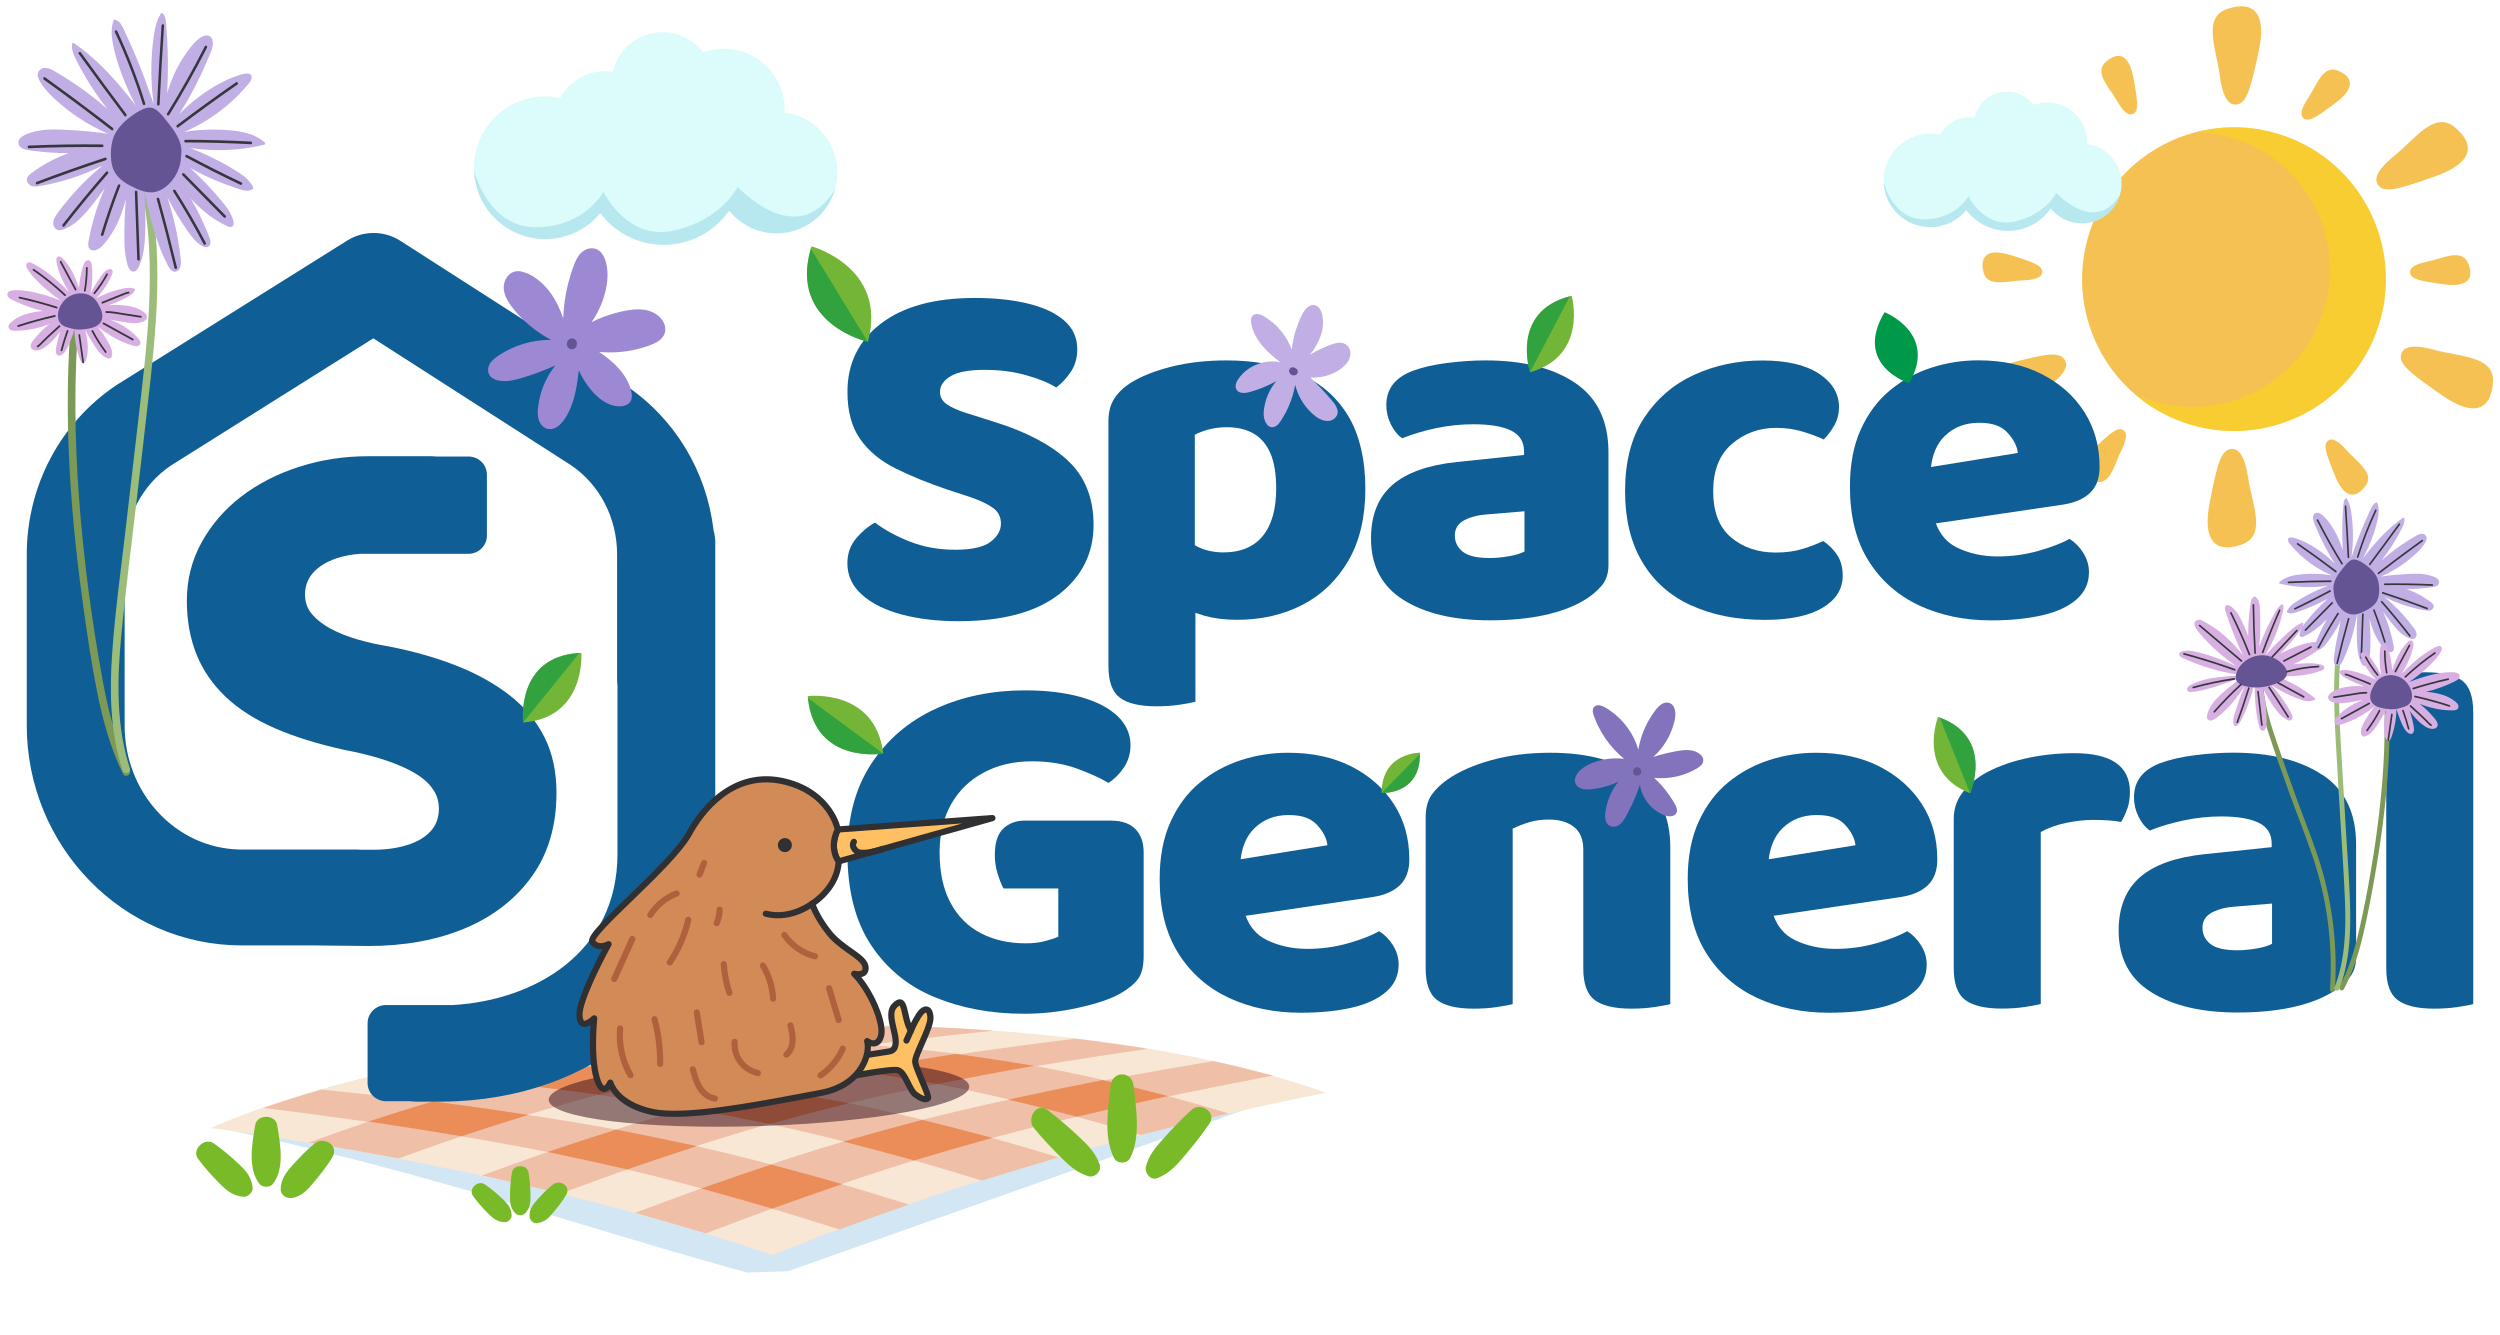 <svg viewBox="0 0 651.175 347.642" xmlns="http://www.w3.org/2000/svg">
  <g>
    <g data-name="Layer 2" id="Layer_2">
      <g data-name="Layer 2" id="Layer_2-2">
        <g>
          <path fill-rule="evenodd" fill="#d2e7f3" d="m205.209,331.122l-10.613.336c-45.764-12.536-82.474-26.076-137.293-37.608l283.486-10.658-135.58,47.93Z"></path>
          <g>
            <path fill-rule="evenodd" fill="#f7e7d4" d="m201.275,326.963c-47.554-16.257-101.386-27.025-146.455-33.159,36.81-15.786,90.571-24.8,144.564-26.511,53.993-1.711,108.217,3.88,145.953,17.303-44.59,8.975-97.633,23.13-144.062,42.366Z"></path>
            <g>
              <g>
                <path fill-rule="evenodd" fill="#efbfa8" d="m297.035,295.64c-19.29-5.806-40.418-11.355-63.821-15.228-25.606-4.239-55.204-6.7-93.145-8.228,7.877-1.027,16.281-1.986,25.355-2.871,38.877.8,68.28,2.719,93.324,6.525,22.69,3.449,42.995,8.67,61.287,14.179-7.88,1.857-15.527,3.731-22.999,5.623Z"></path>
                <path fill-rule="evenodd" fill="#efbfa8" d="m255.738,307.508c-20.206-6.243-41.957-12.3-65.734-16.871-25.652-4.931-54.617-8.326-89.661-11.147,5.948-1.336,12.101-2.636,18.576-3.881,36.595,2.199,66.007,5.151,91.711,9.75,23.734,4.246,45.278,10.061,65.128,16.113-6.829,1.991-13.483,4-20.02,6.037Z"></path>
                <path fill-rule="evenodd" fill="#efbfa8" d="m218.627,320.235c-20.505-6.521-42.274-12.92-65.8-18.046-25.062-5.46-52.74-9.67-84.272-13.624,4.892-1.631,9.902-3.23,15.117-4.763,33.376,3.405,61.742,7.228,87.143,12.439,23.696,4.862,45.515,11.112,65.929,17.51-6.126,2.142-12.165,4.299-18.115,6.484Z"></path>
              </g>
              <g>
                <path fill-rule="evenodd" fill="#efbfa8" d="m258.688,268.454c-37.681,3.937-67.163,8.202-92.321,14.088-22.833,5.342-43.466,12.247-62.526,19.197-7.635-1.414-15.414-2.786-23.395-4.129,18.14-6.604,37.999-13.165,60.207-18.054,24.739-5.446,54.149-9.149,92.868-12.438,8.968.349,17.299.796,25.168,1.336Z"></path>
                <path fill-rule="evenodd" fill="#efbfa8" d="m298.998,273.182c-34.709,5.032-63.374,10.239-88.484,16.799-23.24,6.071-44.502,13.481-64.478,20.914-6.682-1.617-13.536-3.186-20.477-4.723,19.605-7.206,40.637-14.398,63.776-20.127,25.234-6.247,54.381-11.003,90.706-15.507,6.598.807,12.849,1.696,18.957,2.643Z"></path>
                <path fill-rule="evenodd" fill="#efbfa8" d="m331.557,280.157c-31.218,5.961-58.511,11.939-83.006,18.991-23.062,6.64-44.445,14.375-64.731,22.117-6.077-1.821-12.183-3.6-18.403-5.345,20.174-7.607,41.552-15.206,64.748-21.58,24.872-6.834,52.882-12.444,85.917-17.96,5.388,1.186,10.46,2.453,15.474,3.776Z"></path>
              </g>
              <path fill-rule="evenodd" fill="#ea8d59" d="m225.741,272.2c-9.238,1.229-17.921,2.522-26.196,3.858-8.314-.823-17.033-1.575-26.243-2.236,8.279-1.199,16.967-2.336,26.268-3.412,9.235.506,17.92,1.104,26.172,1.791Z"></path>
              <path fill-rule="evenodd" fill="#ea8d59" d="m269.384,277.614c-8.821,1.546-17.204,3.133-25.266,4.75-6.785-1.213-13.715-2.38-20.961-3.471,8.182-1.508,16.744-2.975,25.801-4.385,7.097.964,13.848,2.011,20.426,3.105Z"></path>
              <path fill-rule="evenodd" fill="#ea8d59" d="m304.283,285.501c-8.203,1.76-16.143,3.559-23.821,5.374-5.836-1.542-11.758-3.04-17.881-4.459,7.914-1.726,16.09-3.419,24.587-5.081,5.916,1.318,11.544,2.718,17.115,4.166Z"></path>
              <path fill-rule="evenodd" fill="#ea8d59" d="m176.412,280.33c-7.046,1.562-13.858,3.17-20.466,4.814-8.149-1.116-16.645-2.174-25.459-3.167,6.437-1.524,13.079-3.001,20.013-4.434,9.013.861,17.651,1.789,25.912,2.788Z"></path>
              <path fill-rule="evenodd" fill="#ea8d59" d="m221.069,287.351c-7.069,1.766-13.933,3.573-20.621,5.41-6.85-1.408-13.901-2.762-21.155-4.068,6.691-1.748,13.529-3.464,20.659-5.137,7.25,1.205,14.27,2.47,21.116,3.795Z"></path>
              <path fill-rule="evenodd" fill="#ea8d59" d="m258.436,296.386c-6.948,1.935-13.69,3.887-20.316,5.872-6.044-1.679-12.174-3.325-18.476-4.906,6.686-1.921,13.518-3.805,20.526-5.658,6.242,1.505,12.282,3.076,18.266,4.691Z"></path>
              <path fill-rule="evenodd" fill="#ea8d59" d="m137.625,290.392c-5.933,1.813-11.748,3.677-17.446,5.573-7.836-1.323-15.903-2.603-24.201-3.84,5.469-1.793,11.025-3.552,16.787-5.258,8.585,1.126,16.882,2.297,24.86,3.526Z"></path>
              <path fill-rule="evenodd" fill="#ea8d59" d="m181.482,298.538c-6.16,1.988-12.145,4.006-18.1,6.06-6.767-1.555-13.678-3.062-20.762-4.535,5.812-1.983,11.77-3.934,17.846-5.836,7.169,1.392,14.194,2.83,21.017,4.311Z"></path>
              <path fill-rule="evenodd" fill="#ea8d59" d="m219.357,308.419c-6.186,2.109-12.226,4.236-18.206,6.386-6.105-1.778-12.268-3.525-18.516-5.234,5.953-2.107,12.023-4.181,18.182-6.235,6.305,1.647,12.465,3.346,18.54,5.083Z"></path>
            </g>
          </g>
          <ellipse opacity=".5" fill="#320a19" transform="translate(-8.987 6.454) rotate(-1.829)" ry="8.557" rx="54.801" cy="284.749" cx="197.689"></ellipse>
          <g>
            <g>
              <path fill="#f5c152" d="m619.321,85.49c-7.061,20.672-29.54,31.712-50.214,24.66-20.677-7.058-31.717-29.54-24.661-50.214,7.058-20.68,29.541-31.718,50.22-24.658,20.673,7.058,31.71,29.537,24.655,50.212Z"></path>
              <path opacity=".4" fill="#fddf03" d="m594.665,35.278c-7.573-2.586-15.387-2.735-22.596-.88,3.523.093,7.083.714,10.592,1.914,18.698,6.384,28.692,26.722,22.304,45.427-6.384,18.701-26.724,28.688-45.423,22.307-1.227-.419-2.406-.899-3.549-1.429,3.738,3.241,8.143,5.836,13.113,7.534,20.674,7.052,43.153-3.988,50.214-24.66,7.055-20.675-3.982-43.154-24.655-50.212Z"></path>
            </g>
            <g>
              <path fill="#f5c152" d="m619.197,47.792c-.25-.492-1.277-2.565,4.317-7.084,5.595-4.518,10.575-12.009,15.926-7.539,5.349,4.472,4.785,9.241-5.095,12.743-9.877,3.503-13.735,4.665-15.148,1.879Z"></path>
              <path fill="#f5c152" d="m627.75,70.799c.005-.337.031-1.752,4.343-2.632,4.314-.876,9.131-3.54,10.776.397,1.644,3.938-.006,6.368-6.361,5.488-6.352-.883-8.773-1.34-8.758-3.252Z"></path>
              <path fill="#f5c152" d="m625.667,91.711c.254-.489,1.342-2.533,8.272-.62,6.933,1.916,15.925,1.601,15.406,8.553-.52,6.957-4.724,9.273-13.327,3.285-8.6-5.989-11.792-8.446-10.351-11.218Z"></path>
              <path fill="#f5c152" d="m606.614,114.647c.295-.164,1.532-.848,4.443,2.453,2.911,3.304,7.622,6.15,5.027,9.539-2.591,3.39-5.523,3.169-7.924-2.78-2.402-5.948-3.213-8.274-1.546-9.212Z"></path>
              <path fill="#f5c152" d="m581.629,116.957c.551.033,2.861.201,3.909,7.317,1.048,7.114,4.97,15.21-1.599,17.546-6.57,2.336-10.392-.575-8.388-10.862,2.002-10.287,2.962-14.2,6.079-14Z"></path>
              <path fill="#f5c152" d="m553.223,112.162c.266.21,1.363,1.105-.619,5.035-1.984,3.931-2.873,9.364-6.983,8.216-4.11-1.144-4.997-3.948-.37-8.388,4.629-4.446,6.484-6.062,7.972-4.863Z"></path>
              <path fill="#f5c152" d="m538.01,94.168c.21.51,1.065,2.662-4.882,6.705-5.949,4.043-11.525,11.102-16.491,6.205-4.966-4.893-4.012-9.603,6.12-12.282,10.134-2.681,14.07-3.522,15.252-.628Z"></path>
              <path fill="#f5c152" d="m531.902,71.136c-.058.332-.318,1.724-4.717,1.872-4.399.148-9.594,1.974-10.56-2.183-.968-4.156,1.066-6.278,7.184-4.351,6.117,1.926,8.429,2.78,8.092,4.662Z"></path>
              <path fill="#f5c152" d="m581.974,27.22c-.552-.043-2.857-.259-3.763-7.392-.906-7.136-4.665-15.308,1.95-17.511,6.615-2.205,10.377.781,8.169,11.027-2.207,10.246-3.245,14.137-6.356,13.876Z"></path>
              <path fill="#f5c152" d="m599.854,30.654c-.237-.243-1.217-1.264,1.223-4.925,2.441-3.662,3.978-8.95,7.926-7.314,3.941,1.632,4.483,4.521-.646,8.373-5.129,3.852-7.169,5.234-8.502,3.867Z"></path>
              <path fill="#f5c152" d="m538.307,46.016c-.322.448-1.697,2.311-8.272-.601-6.578-2.913-15.516-3.919-13.984-10.72,1.532-6.803,6.033-8.481,13.662-1.294,7.632,7.184,10.427,10.085,8.594,12.614Z"></path>
              <path fill="#f5c152" d="m555.363,29.747c-.325.101-1.677.518-3.849-3.308-2.176-3.827-6.207-7.577-2.974-10.366,3.231-2.787,6.054-1.973,7.191,4.341,1.135,6.313,1.451,8.757-.368,9.332Z"></path>
            </g>
          </g>
          <g>
            <rect fill="none" height="347.642" width="651.175"></rect>
            <g>
              <path fill="#0f5e96" d="m185.842,137.965c-1.839-15.286-10.097-29.014-22.895-37.589-.078-.038-.137-.096-.215-.135l-58.45-37.512c-4.188-2.692-9.608-2.73-13.835-.077l-59.878,37.512c-.117.077-.215.135-.333.212-14.559,9.767-23.266,26.245-23.266,44.069v44.491c0,31.59,25.106,57.316,55.984,57.316h18.883l14.07.154c9.549,0,17.983-1.558,25.321-4.653,7.338-3.115,13.111-7.614,17.357-13.536,4.227-5.922,6.36-13.152,6.36-21.708,0-5.499-1.037-10.344-3.131-14.497-2.094-4.153-5.068-7.768-8.943-10.806-3.874-3.038-8.473-5.634-13.776-7.729-5.303-2.115-11.252-3.807-17.807-5.095-2.857-.462-5.616-1.077-8.238-1.846-2.622-.769-4.951-1.692-6.986-2.807-2.035-1.115-3.64-2.365-4.833-3.788-1.194-1.403-1.781-3.095-1.781-5.095,0-2.23.724-4.134,2.152-5.71,1.429-1.577,3.424-2.808,5.988-3.692,1.82-.615,3.875-1.019,6.203-1.192h28.217c2.661,0,4.814-2.115,4.814-4.73v-15.881c0-2.615-2.153-4.73-4.814-4.73h-8.434c-.489-.058-.998-.077-1.507-.077h-16.163c-6.203,0-12.172.904-17.886,2.73-5.733,1.827-10.762,4.403-15.126,7.729-4.344,3.345-7.808,7.325-10.371,11.959-2.563,4.634-3.855,9.71-3.855,15.209,0,5.153.841,9.825,2.505,13.978,1.663,4.153,4.207,7.844,7.612,11.075,3.405,3.23,7.67,5.941,12.797,8.171,5.127,2.23,11.154,4.095,18.061,5.634,2.505.461,4.951,1.019,7.338,1.673,2.387.654,4.657,1.404,6.79,2.288,2.152.885,3.992,1.846,5.538,2.904,1.546,1.057,2.778,2.288,3.659,3.691.9,1.404,1.35,2.98,1.35,4.749,0,2.346-.705,4.307-2.152,5.883-1.429,1.577-3.464,2.788-6.086,3.596-2.622.827-5.537,1.231-8.766,1.231h-3.542c-.254-.039-.508-.058-.783-.058h-30.526c-16.594-.289-29.998-14.632-29.998-32.244v-44.491c0-9.479,4.481-18.151,11.995-23.246l52.775-33.167,51.445,33.013c7.553,5.095,12.054,13.786,12.054,23.284v32.667c0,.5.039,1,.098,1.5v43.818c0,25.707-21.584,38.147-42.835,39.377h-17.435c-2.661,0-4.814,2.115-4.814,4.73v15.593c0,2.615,2.153,4.73,4.814,4.73h6.34c.528.058,1.057.115,1.585.115h6.007c1.487,0,2.955-.038,4.423-.115h.059c39.273-1.884,67.334-28.398,67.334-64.43v-81.042c0-1.173-.176-2.307-.489-3.384l.019-.019Z"></path>
              <g>
                <rect fill="none" height="226.265" width="637.235" y="60.689" x="6.97"></rect>
                <path fill="#0f5e96" d="m284.837,136.694c0-6.979-2.231-12.555-6.673-16.708-4.442-4.153-10.88-7.537-19.333-10.152l-7.064-2.23c-2.231-.692-3.933-1.461-5.127-2.288-1.194-.827-1.8-1.903-1.8-3.211,0-1.653.94-3.038,2.798-4.134,1.859-1.096,4.795-1.634,8.806-1.634s7.514.461,10.802,1.384c3.287.923,5.91,1.98,7.866,3.211,1.507-1.134,2.798-2.538,3.875-4.192,1.076-1.654,1.605-3.576,1.605-5.768,0-3.057-1.154-5.557-3.464-7.537-2.309-1.98-5.459-3.422-9.471-4.384-3.992-.961-8.571-1.442-13.737-1.442-10.489,0-18.648,2.23-24.46,6.672-5.831,4.461-8.727,10.383-8.727,17.804,0,5.057,1.116,9.171,3.327,12.305,2.211,3.134,5.303,5.691,9.256,7.652,3.953,1.961,8.512,3.826,13.659,5.556l5.596,1.827c2.583.884,4.579,1.807,6.008,2.826,1.428,1,2.133,2.384,2.133,4.134s-.881,3.327-2.661,4.711c-1.781,1.384-4.853,2.095-9.197,2.095s-8.199-.692-11.8-2.095c-3.6-1.404-6.633-3.057-9.138-4.98-1.781.961-3.424,2.346-4.931,4.134-1.507,1.788-2.27,3.942-2.27,6.48,0,3.23,1.292,5.979,3.874,8.248,2.583,2.269,6.047,3.98,10.391,5.115,4.344,1.135,9.236,1.711,14.656,1.711,11.467,0,20.194-2.346,26.201-6.999,6.008-4.672,9.002-10.71,9.002-18.151v.038Z"></path>
                <path fill="#0f5e96" d="m301.234,183.973c2.133,0,4.109-.135,5.93-.404,1.82-.269,3.229-.519,4.207-.789v-23.149c.763.25,1.527.519,2.329.75,2.446.692,5.264,1.057,8.473,1.057,6.399,0,12.113-1.308,17.122-3.922,5.029-2.615,9.001-6.461,11.937-11.517,2.935-5.057,4.403-11.305,4.403-18.727s-1.507-14.112-4.54-19.054c-3.013-4.941-7.24-8.556-12.66-10.863-5.421-2.307-11.721-3.48-18.923-3.48-5.244,0-10.038.538-14.402,1.634-4.344,1.096-7.905,2.519-10.664,4.249-1.781,1.134-3.17,2.48-4.207,4.057-1.018,1.577-1.527,3.538-1.527,5.903v63.776c0,4.018.998,6.768,2.994,8.249,1.996,1.48,5.186,2.23,9.529,2.23Zm13.6-72.102c1.429-.385,2.974-.596,4.657-.596,2.838,0,5.224.577,7.123,1.711,1.918,1.135,3.346,2.865,4.324,5.172.978,2.307,1.468,5.345,1.468,9.094,0,5.422-1.174,9.536-3.522,12.382-2.349,2.845-5.753,4.249-10.195,4.249-2.485,0-4.716-.481-6.672-1.442-.274-.134-.528-.288-.803-.442v-28.764c.978-.519,2.172-.98,3.601-1.384l.019.019Z"></path>
                <path fill="#0f5e96" d="m412.421,156.478c1.781-1.057,3.307-2.288,4.599-3.73s1.937-3.288,1.937-5.556v-29.341c0-8.21-2.916-14.247-8.727-18.151-5.831-3.884-13.58-5.826-23.266-5.826-3.111,0-6.419.211-9.94.654-3.503.442-6.556,1.134-9.138,2.096-4.54,1.75-6.79,4.711-6.79,8.902,0,1.75.392,3.422,1.194,5.038.802,1.615,1.781,2.807,2.935,3.595,2.583-1.038,5.479-1.923,8.727-2.615,3.249-.692,6.516-1.038,9.804-1.038,4.266,0,7.534.538,9.804,1.634,2.27,1.096,3.405,2.903,3.405,5.441v.923l-17.455,1.827c-7.554.788-13.17,2.788-16.868,6.018-3.699,3.23-5.538,7.864-5.538,13.882,0,7.152,2.818,12.517,8.473,16.035,5.636,3.538,13.13,5.307,22.464,5.307,5.244,0,9.901-.442,13.991-1.307,4.09-.865,7.554-2.134,10.391-3.807v.019Zm-15.322-12.844c-.881.519-2.25.942-4.07,1.25-1.82.308-3.483.462-5.01.462-3.287,0-5.616-.538-7.005-1.635-1.37-1.096-2.074-2.5-2.074-4.249s.802-3.057,2.407-3.922c1.605-.865,3.64-1.404,6.125-1.576l9.608-.789v10.479l.019-.019Z"></path>
                <path fill="#0f5e96" d="m440.462,157.651c5.459,2.538,11.878,3.807,19.255,3.807,6.477,0,11.489-1.057,14.989-3.134,3.505-2.095,5.264-4.884,5.264-8.383,0-1.999-.429-3.711-1.27-5.115-.845-1.403-2.115-2.711-3.8-3.922-1.427.692-3.168,1.384-5.259,2.038-2.096.653-4.463.98-7.125.98-4.618,0-8.492-1.307-11.604-3.922-3.111-2.615-4.677-6.633-4.677-12.055s1.624-9.517,4.873-12.306c3.248-2.788,7.083-4.191,11.526-4.191,2.485,0,4.794.327,6.929.981,2.133.653,3.953,1.327,5.458,2.038,1.057-1.057,1.995-2.288,2.798-3.73.803-1.442,1.191-3,1.191-4.653,0-3.576-1.759-6.499-5.264-8.787-3.5-2.269-8.412-3.403-14.733-3.403s-12.308,1.25-17.729,3.73c-5.421,2.48-9.784,6.249-13.072,11.267-3.287,5.018-4.931,11.383-4.931,19.054,0,7.248,1.487,13.382,4.462,18.4,2.974,5.018,7.201,8.786,12.661,11.325l.059-.019Z"></path>
                <path fill="#0f5e96" d="m499.927,157.728c5.56,2.576,11.803,3.865,18.729,3.865,4.969,0,9.374-.442,13.188-1.308,3.814-.865,6.83-2.249,9-4.134,2.175-1.884,3.269-4.249,3.269-7.133,0-1.75-.489-3.403-1.468-4.98-.979-1.576-2.17-2.788-3.597-3.672-2.055,1.135-4.756,2.173-8.141,3.134-3.385.961-6.926,1.442-10.667,1.442s-7.434-.788-10.607-2.365c-2.544-1.269-4.322-3.384-5.398-6.249l33.048-4.884c3.015-.442,5.384-1.442,7.065-3.019,1.681-1.577,2.526-3.846,2.526-6.806,0-5.403-1.334-10.191-3.994-14.343-2.66-4.153-6.358-7.422-11.055-9.825-4.715-2.403-10.214-3.595-16.536-3.595-4.188,0-8.238.635-12.191,1.903-3.953,1.269-7.536,3.211-10.722,5.826-3.191,2.615-5.754,6.018-7.67,10.21-1.921,4.191-2.858,9.171-2.858,14.939,0,7.767,1.625,14.228,4.872,19.381,3.246,5.153,7.651,9.017,13.188,11.594l.018.019Zm6.677-44.203c2.346-2.269,5.301-3.403,8.861-3.403s5.869.865,7.457,2.615c1.602,1.75,2.484,3.499,2.66,5.249l-22.622,3.653c.411-3.403,1.588-6.133,3.62-8.114h.023Z"></path>
                <path fill="#0f5e96" d="m289.513,213.737h-22.523c-2.309,0-4.207.692-5.675,2.096-1.467,1.403-2.192,3.672-2.192,6.806,0,1.75.235,3.403.743,4.98.489,1.576.998,2.846,1.526,3.807h14.265v12.574c-.802.346-1.937.712-3.405,1.115-1.467.404-3.17.596-5.127.596-4.344,0-8.219-.865-11.604-2.615-3.385-1.75-6.027-4.384-7.925-7.922-1.918-3.538-2.857-7.922-2.857-13.17,0-4.807.998-8.979,2.994-12.517,1.996-3.538,4.814-6.287,8.473-8.249,3.64-1.961,7.827-2.941,12.524-2.941,4.344,0,8.218.615,11.604,1.826,3.385,1.231,6.183,2.481,8.395,3.807,1.507-.961,2.837-2.288,3.992-3.999,1.154-1.711,1.741-3.653,1.741-5.826,0-2.884-1.115-5.383-3.327-7.537-2.231-2.134-5.401-3.807-9.529-4.98-4.129-1.173-9.002-1.769-14.598-1.769-8.629,0-16.418,1.615-23.403,4.845-6.986,3.23-12.524,7.999-16.672,14.286-4.129,6.287-6.203,14.017-6.203,23.188,0,9.787,2.035,17.766,6.125,23.976,4.09,6.191,9.628,10.748,16.594,13.613,6.986,2.884,14.735,4.326,23.266,4.326,4.716,0,9.432-.519,14.187-1.577,4.755-1.057,8.375-2.269,10.86-3.672,2.133-1.231,3.679-2.481,4.657-3.807.978-1.307,1.467-3.326,1.467-6.018v-26.975c0-2.615-.743-4.653-2.192-6.095-1.448-1.442-3.522-2.153-6.203-2.153l.02-.019Z"></path>
                <path fill="#0f5e96" d="m426.94,202.547c-5.42-4.326-13.15-6.479-23.188-6.479-5.519,0-10.586.634-15.205,1.903-4.618,1.269-8.454,2.941-11.467,5.037-1.781,1.231-3.17,2.576-4.207,4.057-1.018,1.48-1.526,3.403-1.526,5.768v39.416c0,4.018.998,6.768,2.994,8.249,1.996,1.48,5.186,2.23,9.53,2.23,2.133,0,4.109-.135,5.929-.404s3.229-.519,4.207-.788v-45.703c1.428-.692,2.916-1.269,4.462-1.711,1.546-.442,3.229-.654,5.009-.654,2.662,0,4.814.634,6.458,1.903,1.643,1.269,2.465,3.249,2.465,5.96v30.917c0,4.018.998,6.768,2.994,8.249,1.996,1.48,5.186,2.23,9.529,2.23,2.133,0,4.109-.135,5.929-.404,1.82-.269,3.229-.519,4.207-.788v-40.857c0-7.768-2.72-13.824-8.14-18.131h.019Z"></path>
                <path fill="#0f5e96" d="m554.115,210.66c.448-1.346.665-2.807.665-4.384,0-6.73-4.853-10.095-14.541-10.095-4.442,0-8.746.481-12.934,1.442-4.188.961-7.827,2.365-10.939,4.191-2.23,1.404-4.013,3.038-5.403,4.903-1.367,1.884-2.073,4.076-2.073,6.614v38.896c0,4.019.997,6.768,2.997,8.249,1.995,1.48,5.163,2.23,9.526,2.23,2.133,0,4.11-.134,5.929-.404,1.824-.269,3.209-.519,4.211-.788v-44.799c1.856-1.057,4.05-1.826,6.534-2.365,2.484-.519,4.835-.788,7.065-.788,1.505,0,2.895.038,4.128.134,1.251.096,2.309.211,3.191.404.623-.961,1.154-2.115,1.602-3.48l.042.038Z"></path>
                <path fill="#0f5e96" d="m641.287,177.263c-1.953-1.442-5.144-2.153-9.605-2.153-2.133,0-4.11.134-5.929.385-1.819.269-3.228.519-4.207.788v75.966c0,4.018.997,6.768,2.992,8.249,1.995,1.48,5.167,2.23,9.531,2.23,2.133,0,4.11-.135,5.929-.404,1.819-.269,3.228-.519,4.207-.788v-75.966c0-4.095-.979-6.884-2.937-8.325l.018.019Z"></path>
                <path fill="#0f5e96" d="m489.579,199.663c-4.719-2.403-10.214-3.595-16.536-3.595-4.188,0-8.239.634-12.192,1.903-3.953,1.269-7.534,3.211-10.724,5.826-3.189,2.615-5.753,6.018-7.67,10.21-1.918,4.191-2.857,9.172-2.857,14.939,0,7.768,1.624,14.228,4.873,19.381,3.248,5.153,7.651,9.018,13.189,11.594,5.557,2.577,11.798,3.865,18.729,3.865,4.969,0,9.369-.442,13.188-1.308,3.814-.865,6.806-2.249,9-4.134,2.17-1.884,3.269-4.249,3.269-7.133,0-1.75-.489-3.403-1.468-4.98-.979-1.576-2.17-2.788-3.602-3.672-2.036,1.135-4.756,2.192-8.141,3.153-3.385.961-6.926,1.442-10.662,1.442s-7.439-.789-10.607-2.365c-2.544-1.269-4.324-3.384-5.401-6.249l33.052-4.884c3.011-.442,5.38-1.442,7.065-3.019,1.681-1.576,2.521-3.845,2.521-6.806,0-5.422-1.33-10.19-3.99-14.343-2.664-4.153-6.358-7.421-11.059-9.825h.023Zm-28.884,24.149c.411-3.403,1.585-6.134,3.62-8.114,2.348-2.269,5.302-3.403,8.866-3.403s5.869.865,7.453,2.615c1.607,1.75,2.484,3.499,2.66,5.249l-22.619,3.653h.019Z"></path>
                <path fill="#0f5e96" d="m604.951,201.873c-5.832-3.884-13.58-5.826-23.264-5.826-3.112,0-6.419.211-9.923.654-3.523.442-6.557,1.134-9.138,2.095-4.539,1.75-6.788,4.711-6.788,8.902,0,1.75.388,3.422,1.191,5.037.803,1.615,1.782,2.807,2.937,3.595,2.581-1.057,5.477-1.923,8.727-2.615,3.246-.692,6.515-1.057,9.803-1.057,4.267,0,7.531.538,9.803,1.635,2.267,1.096,3.403,2.903,3.403,5.441v.923l-17.455,1.827c-7.554.788-13.17,2.788-16.868,6.018-3.676,3.231-5.537,7.864-5.537,13.882,0,7.153,2.817,12.517,8.473,16.036,5.634,3.538,13.128,5.307,22.465,5.307,5.246,0,9.9-.442,13.991-1.308,4.087-.865,7.55-2.134,10.39-3.807,1.782-1.057,3.306-2.288,4.599-3.73,1.293-1.442,1.935-3.288,1.935-5.576v-29.341c0-8.21-2.914-14.247-8.727-18.131l-.019.038Zm-13.128,43.934c-.882.519-2.253.942-4.073,1.25-1.819.308-3.482.462-4.987.462-3.288,0-5.62-.538-7.01-1.635-1.385-1.096-2.073-2.518-2.073-4.249s.803-3.057,2.41-3.922c1.602-.865,3.639-1.403,6.123-1.576l9.586-.788v10.479l.023-.019Z"></path>
                <path fill="#0f5e96" d="m352.033,199.663c-4.716-2.403-10.215-3.595-16.535-3.595-4.168,0-8.238.634-12.191,1.903-3.953,1.269-7.534,3.211-10.724,5.826-3.209,2.615-5.753,6.018-7.67,10.21-1.918,4.191-2.857,9.172-2.857,14.939,0,7.768,1.624,14.228,4.872,19.381,3.249,5.153,7.651,9.018,13.189,11.594,5.557,2.577,11.8,3.865,18.727,3.865,4.97,0,9.373-.442,13.189-1.308,3.816-.865,6.81-2.249,9.001-4.134,2.172-1.884,3.268-4.249,3.268-7.133,0-1.75-.489-3.403-1.467-4.98s-2.172-2.788-3.6-3.672c-2.035,1.135-4.755,2.192-8.14,3.153-3.385.961-6.927,1.442-10.665,1.442s-7.436-.789-10.586-2.365c-2.544-1.269-4.325-3.384-5.401-6.249l33.05-4.884c3.013-.442,5.381-1.442,7.064-3.019,1.683-1.576,2.524-3.845,2.524-6.806,0-5.422-1.331-10.19-3.992-14.343-2.662-4.153-6.36-7.421-11.056-9.825Zm-28.882,24.149c.411-3.403,1.585-6.134,3.62-8.114,2.349-2.269,5.303-3.403,8.864-3.403s5.87.865,7.456,2.615c1.605,1.75,2.485,3.499,2.661,5.249l-22.621,3.653h.02Z"></path>
              </g>
            </g>
          </g>
          <path fill="#009949" d="m497.269,99.82s-14.653-4.572-6.405-18.504c0,0,13.988,5.468,6.405,18.504Z"></path>
          <g>
            <g>
              <g>
                <path fill="#ffc064" d="m241.699,286.047c.512-.544-3.163-7.638-3.311-9.479-.141-1.841,4.109-8.874,3.963-11.577-.147-2.71-1.725-2.598-3.062-.468-1.337,2.13-2.007,3.901-2.007,3.901,0,0-.708-.764-1.399-3.986-.69-3.222-1.102-4.156-2.73-2.642-1.636,1.515-.934,3.935-.159,7.275.776,3.347.033,4.587-1.401,4.808-.994.145-9.19,1.41-11.708,1.896.267,1.046.474,2.154.614,3.332.061.495.098.985.111,1.464,2.604-.582,11.695-2.207,13.187-1.842,2.005.492,2.977,5.14,4.625,6.353,1.648,1.213,2.756,1.509,3.276.965Z"></path>
                <path fill="#303033" d="m241.32,287.099c-.849.118-1.978-.339-3.375-1.367-.873-.642-1.493-1.882-2.149-3.194-.632-1.263-1.418-2.835-2.19-3.025-1.146-.281-9.405,1.083-12.819,1.846-.235.053-.481-.003-.671-.151-.19-.148-.304-.373-.31-.614-.012-.451-.048-.917-.106-1.387-.133-1.12-.333-2.205-.595-3.231-.055-.215-.019-.443.1-.631.119-.188.31-.318.528-.36,2.591-.5,10.912-1.781,11.744-1.903.463-.072.647-.272.744-.416.265-.391.477-1.301-.012-3.412-.048-.208-.096-.413-.144-.615-.747-3.181-1.337-5.694.54-7.434.577-.537,1.349-1.121,2.183-.858,1.043.329,1.407,1.701,1.883,3.922.206.959.411,1.684.593,2.223.333-.673.78-1.503,1.341-2.398.922-1.469,2.015-2.165,3.001-1.91.648.168,1.442.783,1.549,2.763.089,1.659-1.129,4.409-2.308,7.069-.76,1.715-1.706,3.85-1.657,4.49.06.75.988,2.949,1.733,4.716.469,1.111.911,2.16,1.216,3.001.449,1.237.585,1.908.145,2.376-.001.001-.002.002-.003.004-.265.278-.586.443-.963.495Zm.379-1.051h0s0,0,0,0Zm-12.523-7.8c2.185-.303,4.098-.476,4.815-.301,1.496.367,2.387,2.148,3.248,3.869.542,1.084,1.103,2.205,1.663,2.617,1.064.784,1.665,1.001,1.965,1.053-.225-.788-.905-2.401-1.427-3.637-1.071-2.54-1.779-4.275-1.855-5.216-.076-.998.631-2.652,1.79-5.269.998-2.253,2.24-5.057,2.172-6.329-.05-.926-.279-1.246-.345-1.289-.125-.007-.633.256-1.229,1.206-1.273,2.029-1.929,3.741-1.936,3.758-.099.261-.326.452-.6.505-.272.053-.556-.038-.745-.243-.144-.155-.895-1.092-1.596-4.365-.137-.638-.486-2.269-.787-2.683-.095.047-.286.165-.606.463-1.137,1.054-.805,2.742-.067,5.883.048.203.096.409.145.619.506,2.18.433,3.711-.223,4.68-.412.609-1.031.982-1.84,1.107-.759.111-7.674,1.175-10.851,1.739.183.84.329,1.71.435,2.597.024.193.044.386.061.579,1.735-.349,4.999-.954,7.814-1.344Z"></path>
              </g>
              <path fill="#303033" d="m236.211,271.832c-.146.02-.299,0-.442-.064-.406-.184-.585-.661-.402-1.067l1.182-2.609c.184-.406.661-.585,1.067-.402.406.184.585.661.402,1.067l-1.182,2.609c-.119.262-.36.429-.625.466Z"></path>
            </g>
            <g>
              <g>
                <path fill="#ffc064" d="m258.503,213.085l-28.62,8.058s-.003.004-.006.004l-2.158.608s-.007,0-.01.001l-9.261,2.608s-2.673-3.265-.223-8.305l40.279-2.976Z"></path>
                <path fill="#303033" d="m218.558,225.164c-.276.038-.555-.069-.734-.288-.122-.15-2.969-3.726-.324-9.168.126-.258.378-.43.666-.452l40.279-2.976c.413-.03.782.257.853.664.072.408-.177.803-.575.916l-28.568,8.043c-.019.007-.039.014-.059.019h0s-2.158.608-2.158.608c-.016.004-.031.008-.047.012l-9.224,2.598c-.036.01-.072.018-.108.023Zm.199-8.334c-1.447,3.317-.491,5.676.037,6.601l8.669-2.442c.03-.01.061-.018.092-.025l2.05-.578c.019-.007.039-.014.059-.019h0s20.914-5.888,20.914-5.888l-31.821,2.351Z"></path>
              </g>
              <path fill="#303033" d="m226.286,222.845c-1.803.25-3.039.065-3.762-.558-1.395-1.202-1.388-2.621-.762-3.495.26-.362.763-.445,1.125-.185.362.259.445.763.185,1.125-.294.41.068.958.504,1.334.723.623,3.72.124,6.082-.695.421-.146.88.077,1.026.497.146.421-.076.88-.497,1.026-.057.02-1.408.487-2.974.795-.325.064-.634.116-.929.157Z"></path>
            </g>
            <g>
              <path fill="#d28b56" d="m229.464,269.848c-.96,3.331-3.603,1.331-3.603,1.331.87,2.839-1.013,11.511-12.339,13.552-11.325,2.042-34.125,6.948-43.648,4.892-9.523-2.056-10.918-7.637-10.918-7.637,0,0-1.873,4.434-3.553-1.284-1.681-5.719-.631-15.458-.631-15.458,0,0-3.662,3.705-3.842-.8-.18-4.505,7.589-18.522,7.589-18.522,0,0-2.743,1.567-4.226-.598-1.487-2.164,20.49-19.656,25.222-28.249,4.73-8.589,13.359-16.419,25.143-13.432,11.784,2.987,13.567,12.418,13.567,12.418-2.45,5.04.223,8.305.223,8.305-.308,7.039-6.906,11.012-6.906,11.012,0,0,.915,3.192,4.36,7.54,3.445,4.351,9.152,6.222,9.522,8.896.37,2.674-2.944,1.829-2.944,1.829,4.114,4.049,7.945,12.874,6.985,16.205Z"></path>
              <path fill="#303033" d="m189.381,289.76c-7.756,1.075-15.155,1.627-19.677.651-6.912-1.492-9.763-4.792-10.875-6.732-.4.433-.928.787-1.576.75-1.455-.083-2.195-2.037-2.624-3.5-1.277-4.345-1.036-10.793-.816-13.932-.691.39-1.51.652-2.256.363-.888-.344-1.371-1.314-1.433-2.883-.08-2,1.2-5.81,3.804-11.327,1.094-2.318,2.204-4.47,2.956-5.892-1.125.104-2.379-.198-3.256-1.478-.626-.912.045-2.209,2.568-4.955,1.847-2.01,4.518-4.599,7.347-7.34,6.044-5.856,12.895-12.494,15.266-16.799,1.894-3.44,5.202-8.202,10.203-11.35,4.877-3.07,10.208-3.903,15.845-2.474,6.327,1.604,9.835,5.044,11.664,7.647,1.996,2.841,2.477,5.3,2.497,5.403.032.17.009.346-.067.502-2.177,4.479.03,7.326.125,7.445.126.153.187.344.179.542-.134,3.067-1.439,6.058-3.775,8.65-1.168,1.296-2.314,2.188-2.968,2.65.411,1.064,1.545,3.588,4.023,6.716,1.553,1.961,3.607,3.409,5.419,4.687,2.249,1.586,4.026,2.839,4.27,4.599.166,1.201-.274,1.878-.673,2.235-.348.311-.776.481-1.207.566,1.577,1.935,3.11,4.501,4.273,7.191.728,1.686,2.345,5.876,1.624,8.376-.368,1.278-1.017,2.081-1.929,2.384-.512.171-1.018.15-1.463.048.022,1.649-.469,3.839-1.755,5.947-1.567,2.57-4.822,5.883-11.427,7.074-1.535.277-3.306.611-5.18.964-5.579,1.052-12.472,2.353-19.104,3.272Zm-30.536-8.573c.057-.008.114-.01.173-.005.346.027.636.272.72.608.002.007.352,1.285,1.775,2.778,1.327,1.393,3.884,3.263,8.531,4.266,8.071,1.743,26.167-1.672,38.142-3.931,1.878-.354,3.652-.689,5.193-.967,6.016-1.084,8.942-4.039,10.337-6.326,1.598-2.62,1.697-5.141,1.374-6.196-.102-.334.022-.696.309-.897.287-.2.669-.193.948.018.21.155.936.565,1.457.388.468-.158.739-.794.885-1.299h0c.394-1.366-.202-4.159-1.555-7.29-1.402-3.245-3.354-6.28-5.221-8.117-.26-.255-.316-.653-.137-.971.179-.317.549-.475.901-.385.522.13,1.456.18,1.797-.126.155-.139.205-.412.15-.811-.148-1.066-1.749-2.195-3.602-3.502-1.901-1.341-4.056-2.861-5.754-5.004-3.504-4.422-4.463-7.682-4.503-7.818-.1-.35.047-.725.359-.913.015-.009,1.597-.977,3.187-2.752,2.02-2.255,3.134-4.72,3.314-7.331-.618-.926-2.326-4.112-.251-8.634-.168-.647-.745-2.521-2.22-4.6-2.433-3.428-6.031-5.765-10.696-6.947-13.511-3.424-21.452,7.978-24.239,13.04-2.488,4.517-9.431,11.244-15.557,17.179-2.596,2.515-5.048,4.891-6.835,6.792-2.251,2.395-2.702,3.266-2.786,3.552.422.538,1.002.752,1.768.655.711-.091,1.303-.418,1.309-.421.314-.176.709-.123.964.131.256.254.313.646.138.961-2.13,3.844-7.629,14.59-7.489,18.099.041,1.034.283,1.397.405,1.444.36.14,1.403-.519,2.059-1.179.241-.243.61-.307.919-.16.309.147.492.473.455.814-.01.096-1.012,9.647.603,15.144.637,2.168,1.168,2.344,1.173,2.345h.001c.229-.032.705-.772.863-1.147.112-.265.355-.447.632-.485Z"></path>
            </g>
            <path fill="#303033" d="m204.541,239.061c-1.809.251-3.592.158-5.277-.282-.431-.113-.689-.553-.576-.984s.553-.689.984-.576c6.059,1.584,11.322-2.436,11.374-2.477.351-.273.858-.21,1.131.142.273.351.21.858-.141,1.131-.06.047-1.508,1.162-3.794,2.063-1.231.485-2.472.813-3.701.983Z"></path>
            <circle fill="#303033" r="1.826" cy="220.122" cx="204.438"></circle>
            <path fill="#af613d" d="m160.108,255.789c-.145.02-.298,0-.442-.064-.406-.183-.586-.661-.403-1.067l4.704-10.415c.183-.406.661-.586,1.067-.403.406.183.586.661.403,1.067l-4.704,10.415c-.118.262-.36.43-.625.467Z"></path>
            <path fill="#af613d" d="m164.328,280.863c-.315.044-.639-.102-.808-.394-2.2-3.795-3.194-8.291-2.798-12.659.04-.443.433-.77.876-.73.443.04.77.432.73.876-.366,4.039.552,8.196,2.587,11.705.223.385.092.878-.293,1.102-.093.054-.193.087-.293.101Z"></path>
            <path fill="#af613d" d="m172.062,277.903c-.04.006-.081.008-.123.008-.445-.006-.801-.373-.794-.818.056-3.855-.432-7.696-1.448-11.415-.117-.43.136-.873.565-.99.429-.117.873.136.99.565,1.056,3.865,1.563,7.857,1.505,11.863-.006.403-.307.733-.694.787Z"></path>
            <path fill="#af613d" d="m169.491,239.134c-.182.025-.374-.011-.542-.118-.376-.238-.488-.736-.25-1.112,1.703-2.69,4.278-4.798,7.251-5.938.416-.16.882.048,1.041.464.159.416-.048.882-.464,1.041-2.651,1.016-4.947,2.897-6.466,5.295-.132.209-.344.336-.571.367Z"></path>
            <path fill="#af613d" d="m174.568,251.488c-.19.026-.391-.015-.563-.131-.369-.25-.465-.751-.215-1.12,2.202-3.25,3.823-6.991,4.686-10.821.098-.434.529-.707.964-.609.434.098.707.529.609.964-.92,4.082-2.577,7.908-4.925,11.371-.133.197-.339.316-.557.346Z"></path>
            <path fill="#af613d" d="m186.78,241.243c-.143.02-.294.001-.436-.061-.407-.18-.592-.656-.412-1.063.441-.999.683-2.103.7-3.195.007-.445.373-.801.818-.794.445.007.801.373.794.818-.02,1.306-.309,2.627-.837,3.822-.117.265-.36.436-.628.473Z"></path>
            <path fill="#af613d" d="m212.386,249.883c-.099.014-.202.009-.305-.016-3.399-.845-6.478-2.99-8.446-5.887-.25-.368-.155-.87.213-1.12.368-.25.87-.155,1.12.213,1.749,2.572,4.483,4.478,7.502,5.228.432.107.695.545.588.977-.082.329-.355.561-.672.604Z"></path>
            <path fill="#af613d" d="m218.541,266.478c-.387.054-.766-.181-.882-.567l-2.48-8.28c-.128-.426.114-.876.541-1.004.427-.128.876.114,1.004.541l2.48,8.28c.128.427-.114.876-.541,1.004-.04.012-.081.021-.122.027Z"></path>
            <path fill="#af613d" d="m213.833,280.906c-.296.041-.603-.085-.78-.349-.248-.37-.15-.87.219-1.119,2.402-1.615,4.359-3.966,5.509-6.622.177-.408.652-.596,1.06-.419.409.177.596.652.419,1.06-1.272,2.935-3.434,5.534-6.089,7.319-.105.071-.221.113-.339.13Z"></path>
            <path fill="#af613d" d="m186.328,286.936c-.072.01-.146.01-.222,0-1.768-.245-3.429-1.435-4.557-3.263-.959-1.555-1.419-3.286-1.863-4.96-.114-.43.142-.872.572-.986.43-.114.872.142.986.572.414,1.561.843,3.175,1.677,4.527.875,1.418,2.116,2.334,3.407,2.513.441.061.749.468.688.909-.051.366-.339.64-.687.688Z"></path>
            <path fill="#af613d" d="m182.851,272.266c-.433.06-.836-.237-.906-.67l-1.255-7.763c-.071-.439.228-.853.667-.924.437-.072.853.228.924.667l1.255,7.763c.071.44-.228.853-.667.924-.006.001-.012.002-.018.003Z"></path>
            <path fill="#af613d" d="m190.1,259.42c-.377.052-.75-.17-.875-.544-.828-2.489-1.338-5.078-1.518-7.695-.03-.444.304-.827.749-.859.444-.03.829.305.859.749.17,2.482.654,4.936,1.439,7.296.141.422-.088.879-.51,1.019-.048.016-.096.027-.145.034Z"></path>
            <path fill="#af613d" d="m201.471,260.922c-.024.003-.048.005-.072.007-.445.022-.823-.321-.845-.765-.143-2.908-1.021-5.758-2.537-8.243-.232-.38-.112-.876.268-1.108.38-.232.876-.112,1.108.268,1.656,2.714,2.615,5.827,2.771,9.003.021.42-.284.782-.694.838Z"></path>
            <path fill="#af613d" d="m204.942,275.481c-.273.038-.558-.065-.743-.297-.277-.348-.219-.856.129-1.133.781-.62,1.263-1.714,1.325-3,.06-1.25-.25-2.539-.55-3.785-.104-.433.162-.868.595-.972.433-.103.868.162.972.595.326,1.356.663,2.759.593,4.239-.084,1.75-.788,3.276-1.932,4.185-.117.093-.252.148-.39.168Z"></path>
            <path fill="#af613d" d="m197.515,280.284c-.089.012-.182.01-.275-.01-1.995-.416-3.837-1.592-5.054-3.226-1.217-1.634-1.816-3.736-1.643-5.766.038-.444.428-.773.872-.735.444.038.773.428.735.872-.14,1.643.345,3.344,1.33,4.667.985,1.323,2.476,2.274,4.09,2.61.436.091.716.518.625.954-.071.343-.351.589-.679.634Z"></path>
            <path fill="#af613d" d="m182.322,228.591c-.132.018-.271.004-.405-.048-.414-.163-.618-.631-.456-1.045l1.181-3.007c.163-.414.631-.618,1.045-.455.414.163.618.631.455,1.045l-1.181,3.007c-.11.281-.361.465-.64.504Z"></path>
          </g>
          <g>
            <path fill="#7c9956" d="m604.372,225.068c-1.679-5.461-3.86-10.745-5.823-16.096-1.973-5.38-3.88-10.788-5.71-16.224-1.99-5.911-3.948-12.195-3.139-18.545.109-.855-1.137-1.201-1.246-.338-.721,5.662.578,11.256,2.277,16.602,1.73,5.445,3.663,10.827,5.604,16.192,1.948,5.384,4.09,10.697,5.937,16.12,1.802,5.29,3.131,10.761,3.92,16.319.875,6.158,1.107,12.41.708,18.619-.056.87,1.23.842,1.286-.023.706-10.995-.588-22.134-3.814-32.627Z"></path>
            <path fill="#7c9956" d="m622.239,180.272c-.042-.868-1.328-.873-1.286,0,.498,10.356-.014,20.74-1.193,31.028-1.173,10.23-2.919,20.439-5.168,30.468-1.18,5.26-2.676,10.482-5.219,15.207-.409.76.702,1.443,1.11.684,2.274-4.225,3.751-8.853,4.886-13.543,1.195-4.935,2.134-9.95,3.029-14.954,1.84-10.291,3.222-20.691,3.773-31.153.311-5.906.352-11.828.068-17.737Z"></path>
            <path fill="#9cbc79" d="m613.81,152.994c.333-.79-.775-1.48-1.11-.684-5.178,12.303-5.082,26.024-4.39,39.205.38,7.232.839,14.461,1.264,21.691.423,7.198.951,14.399,1.223,21.606.286,7.567.033,15.317-2.721,22.417-.313.807.931,1.158,1.24.36,2.417-6.23,2.945-13.03,2.85-19.698-.102-7.111-.691-14.225-1.108-21.321-.432-7.345-.87-14.689-1.294-22.034-.384-6.656-.704-13.336-.375-20.003.363-7.367,1.569-14.76,4.422-21.538Z"></path>
            <g>
              <path fill="#d8afe2" d="m605.156,174.443c-.249.158-.557.239-.832.343-.292.104-.587.203-.883.294-.622.194-1.252.352-1.886.488-2.516.533-5.097.641-7.656.592-.309-.005-.617-.014-.93-.018,3.575,1.35,6.949,3.27,9.967,5.695.124.099.154.298,0,.388-1.037.628-2.263.456-3.361.113-2.152-.673-4.244-1.698-6.207-2.827-.617-.357-1.217-.736-1.809-1.124.493.519.977,1.057,1.436,1.612,1.316,1.599,2.482,3.333,3.472,5.171.309.574.99,1.617.459,2.267-.304.37-.772.262-1.14.086-.454-.221-.87-.506-1.265-.826-.767-.632-1.406-1.404-1.998-2.213-.652-.899-1.256-1.838-1.818-2.8-.489-.831-.935-1.68-1.355-2.547.266,1.084.489,2.181.652,3.292.154,1.057.262,2.122.326,3.188.06,1.066.107,2.154.034,3.22-.043.574-.317,1.513-.999,1.504-.364-.005-.613-.298-.75-.623-.189-.456-.287-.975-.399-1.463-.81-3.486-.947-7.081-.956-10.662-.077.37-.15.741-.236,1.111-.476,2.023-1.115,4.001-1.903,5.916-.39.953-.823,1.892-1.29,2.809-.364.714-.802,1.567-1.629,1.725-.099.018-.189-.014-.244-.104-.484-.835-.24-1.829,0-2.705.712-2.597,1.625-5.13,2.722-7.569-.827,1.224-1.68,2.43-2.602,3.577-1.427,1.775-3.026,3.41-4.861,4.715-.562.397-1.668,1.034-2.212.262-.304-.425-.137-1.007-.009-1.468.15-.524.36-1.03.617-1.508.54-1.003,1.277-1.883,2.062-2.682.866-.885,1.792-1.703,2.739-2.484,1.23-1.012,2.508-1.951,3.798-2.872-.094.009-.193.014-.291.018-1.642.686-3.305,1.323-4.986,1.892-1.175.397-2.362.768-3.554,1.106-1.209.343-2.422.668-3.67.822-.322.041-.643.072-.969.086-.219.009-.45.018-.656-.059-.412-.158-.532-.619-.339-1.007.24-.474.729-.709,1.166-.93.502-.253,1.016-.474,1.539-.668,2.221-.813,4.583-1.111,6.91-1.346,1.492-.149,2.984-.257,4.48-.343.034-.014.069-.032.103-.045-1.976-.257-3.944-.614-5.882-1.097-2.641-.655-5.234-1.517-7.755-2.579-.63-.266-1.26-.542-1.882-.835-.386-.185-.943-.56-.772-1.097.171-.524.952-.659,1.398-.723.626-.099,1.26-.045,1.886.054,1.32.217,2.636.578,3.922.971,1.303.393,2.589.854,3.862,1.355,1.26.501,2.508,1.048,3.742,1.621-1.436-.989-2.829-2.05-4.167-3.193-1.076-.921-2.113-1.892-3.112-2.904-.986-1.003-2.006-2.032-2.829-3.188-.352-.501-.87-1.215-.785-1.879.064-.537.566-.881,1.05-.921.664-.054,1.308.375,1.869.691.557.307,1.102.637,1.642.984,3.125,2.023,5.89,4.651,8.136,7.704-.66-1.382-1.282-2.777-1.869-4.191-1.012-2.43-1.929-4.904-2.726-7.42-.12-.384-.223-.863-.039-1.242.214-.443.673-.415,1.05-.23.943.456,1.659,1.31,2.229,2.204.652,1.025,1.183,2.154,1.672,3.274.369.835.694,1.689.999,2.552,0-.149-.004-.303-.004-.456,0-2.741.214-5.478.643-8.178.077-.474.163-.975.459-1.355.124-.163.287-.298.48-.357.231-.077.369.063.536.221.699.668.87,1.734.935,2.673.081,1.251.086,2.515.103,3.771.017,1.314.004,2.624-.069,3.938-.047.808-.12,1.621-.219,2.43.656-1.793,1.398-3.554,2.225-5.27.51-1.052,1.055-2.091,1.629-3.112.532-.944,1.08-1.906,1.899-2.606.099-.086.206-.086.304,0,.493.411.253,1.192.137,1.73-.159.714-.339,1.423-.536,2.127-.952,3.36-2.366,6.566-4.163,9.511,1.38-1.54,2.812-3.026,4.3-4.448.866-.822,1.74-1.639,2.645-2.412.849-.723,1.749-1.382,2.786-1.766.099-.036.244.041.261.158.099.709-.351,1.251-.737,1.779-.407.564-.823,1.12-1.252,1.662-1.247,1.585-2.594,3.08-4.017,4.489.137-.072.27-.145.407-.212,1.175-.592,2.371-1.129,3.588-1.612,1.277-.506,2.589-.935,3.948-1.106.579-.077,1.265-.181,1.835,0,.454.145.767.578.652,1.084-.124.537-.579.926-.999,1.215-.536.375-1.089.727-1.646,1.07-1.41.872-2.881,1.639-4.381,2.326.75-.09,1.5-.172,2.251-.217,1.316-.086,2.649-.14,3.957.068.527.086,1.222.163,1.659.515.369.294.356.781-.047,1.034Z"></path>
              <path fill="#645493" d="m595.592,174.57c.236.691.06,1.418-.369,1.978-.459.605-1.136.948-1.796,1.246-1.406.632-2.894,1.048-4.415,1.21-1.552.163-3.147.045-4.647-.406-.682-.208-1.376-.528-1.771-1.183-.39-.65-.27-1.459-.064-2.154.193-.641.506-1.201.892-1.698.287-.393.622-.75.969-1.052,1.2-1.039,2.692-1.675,4.244-1.811,1.398-.122,2.816.203,4.06.89.617.339,1.192.768,1.698,1.273.48.479.969,1.043,1.2,1.707Z"></path>
              <path fill="#36363d" d="m587.155,157.556c-.004-.29-.433-.291-.429,0,.057,4.188.206,8.374.447,12.555.017.289.445.291.429,0-.241-4.181-.39-8.367-.447-12.555Z"></path>
              <path fill="#36363d" d="m586.13,170.454c-1.456-3.726-3.079-7.377-4.868-10.938-.129-.257-.499-.029-.37.228,1.771,3.526,3.383,7.141,4.825,10.83.104.265.518.149.413-.12Z"></path>
              <path fill="#36363d" d="m583.995,172.016c-2.833-2.401-5.666-4.802-8.498-7.203-.805-.683-1.611-1.365-2.416-2.048-.213-.181-.518.137-.303.319l8.498,7.203c.805.683,1.611,1.365,2.416,2.048.213.181.518-.137.303-.319Z"></path>
              <path fill="#36363d" d="m582.16,174.243c-3.386-1.217-6.807-2.326-10.257-3.323-.993-.287-1.988-.564-2.986-.832-.267-.072-.381.363-.114.435,3.466.933,6.906,1.976,10.311,3.131.98.332,1.957.674,2.932,1.024.262.094.374-.342.114-.435Z"></path>
              <path fill="#36363d" d="m581.941,176.604c-3.613.533-7.195,1.283-10.727,2.243-.267.073-.154.508.114.435,3.532-.961,7.115-1.71,10.727-2.243.272-.04.156-.475-.114-.435Z"></path>
              <path fill="#36363d" d="m583.567,178.122c-2.437,2.253-4.766,4.635-6.977,7.134-.188.212.115.533.303.319,2.211-2.499,4.539-4.881,6.977-7.134.208-.192-.096-.51-.303-.319Z"></path>
              <path fill="#36363d" d="m585.553,179.155c-.946,3.006-1.954,5.991-3.023,8.951-.098.272.316.389.413.12,1.069-2.96,2.077-5.945,3.023-8.951.087-.276-.327-.395-.413-.12Z"></path>
              <path fill="#36363d" d="m588.362,180.159c-.033-.285-.462-.288-.429,0,.334,2.899.667,5.799,1.001,8.698.033.285.462.288.429,0-.334-2.899-.667-5.799-1.001-8.698Z"></path>
              <path fill="#36363d" d="m596.186,186.607c-1.613-2.597-3.273-5.162-4.977-7.693-.158-.235-.53-.01-.37.228,1.704,2.532,3.364,5.096,4.977,7.693.15.242.522.016.37-.228Z"></path>
              <path fill="#36363d" d="m600.162,181.333c-2.227-1.223-4.454-2.445-6.681-3.668-.244-.134-.461.255-.216.39,2.227,1.223,4.454,2.445,6.681,3.668.244.134.461-.255.216-.39Z"></path>
              <path fill="#36363d" d="m598.116,164.076c-2.143,2.29-4.285,4.58-6.428,6.87-.194.207.109.527.303.319,2.143-2.29,4.285-4.58,6.428-6.87.194-.207-.109-.527-.303-.319Z"></path>
              <path fill="#36363d" d="m593.595,158.839c-1.596,3.636-3.082,7.325-4.456,11.06-.1.271.315.389.413.12,1.361-3.699,2.833-7.352,4.413-10.952.115-.262-.254-.492-.37-.228Z"></path>
              <path fill="#36363d" d="m601.833,168.334c-2.352,1.21-4.704,2.421-7.056,3.631-.248.128-.031.517.216.39,2.352-1.21,4.704-2.421,7.056-3.631.248-.128.031-.517-.216-.39Z"></path>
              <path fill="#36363d" d="m603.922,173.383c-2.811.135-5.603.587-8.322,1.35-.266.075-.153.511.114.435,2.683-.753,5.434-1.201,8.208-1.334.275-.013.276-.465,0-.452Z"></path>
            </g>
            <g>
              <path fill="#c1aee5" d="m635.318,151.805c-.137.962-1.35,1.061-2.062,1.165-2.131.316-4.283.461-6.434.456,1.71.596,3.357,1.391,4.887,2.384.463.303.922.619,1.363.957.36.271.797.592.827,1.106.021.452-.287.858-.66,1.048-.459.226-.986.145-1.466.068-3.691-.601-7.288-1.788-10.657-3.473,1.269,1.048,2.491,2.163,3.644,3.355.784.813,1.543,1.662,2.268,2.538.707.854,1.44,1.725,2.036,2.669.257.411.45.89.369,1.391-.064.397-.296.777-.669.917-.463.172-1.007-.054-1.436-.239-.476-.199-.922-.456-1.342-.759-.853-.614-1.59-1.382-2.281-2.19-.763-.89-1.488-1.82-2.186-2.768-.27-.366-.527-.736-.789-1.102.3.673.583,1.359.84,2.05.849,2.258,1.513,4.611,1.92,7,.077.461.111.984-.274,1.31-.291.248-.699.221-1.033.095-.853-.316-1.496-1.183-2.032-1.906-1.466-1.964-2.353-4.268-2.954-6.67.073,1.03.133,2.059.176,3.089.047,1.237.073,2.479.06,3.721-.013,1.17-.086,2.353-.334,3.5-.146.655-.48,2.217-1.44,1.879-.407-.145-.617-.659-.789-1.039-.227-.506-.399-1.043-.527-1.59-.257-1.097-.352-2.231-.407-3.355-.069-1.264-.077-2.529-.056-3.789.021-1.305.086-2.606.163-3.906-.317,1.639-.664,3.274-1.085,4.886-.652,2.488-1.475,4.94-2.594,7.239-.33.677-.982,2.113-1.929,1.481-.776-.51-.549-1.802-.459-2.579.394-3.351,1.136-6.648,2.186-9.831-.236.456-.476.908-.724,1.355-.566,1.021-1.162,2.019-1.796,2.99-.622.944-1.269,1.901-2.011,2.746-.347.397-.733.759-1.179,1.034-.334.203-.772.393-1.157.217-.42-.194-.476-.677-.381-1.102.116-.497.347-.98.536-1.45.78-1.937,1.706-3.802,2.752-5.586-.116.122-.223.248-.339.37-1.522,1.581-3.232,2.99-5.17,3.965-.377.19-.935.569-1.368.429-.527-.172-.369-.849-.249-1.251.343-1.134,1.067-2.073,1.796-2.962,1.676-2.05,3.507-3.965,5.453-5.731-1.385.759-2.799,1.454-4.244,2.068-1.076.456-2.169.872-3.275,1.242-.939.316-2.131.858-3.065.262-.103-.068-.129-.199-.077-.307.523-1.088,1.449-1.852,2.414-2.479,1.976-1.301,4.098-2.389,6.246-3.337.669-.294,1.342-.564,2.023-.826-4.171.632-8.441.456-12.552-.551-.146-.036-.214-.266-.094-.375.866-.768,1.895-1.264,2.984-1.572.986-.275,2.006-.406,3.022-.497,1.196-.104,2.396-.135,3.597-.099,1.35.036,2.696.172,4.03.384-1.406-.596-2.769-1.31-4.068-2.132-1.938-1.228-3.738-2.696-5.346-4.367-.416-.429-.819-.876-1.205-1.332-.313-.366-.725-.768-.789-1.287-.159-1.355,2.023-.515,2.581-.321,2.259.781,4.407,2.077,6.336,3.518,1.17.872,2.268,1.842,3.301,2.89-.986-1.563-1.908-3.161-2.752-4.814-.57-1.106-1.106-2.235-1.608-3.382-.249-.555-.484-1.115-.712-1.68-.201-.497-.437-.994-.544-1.526-.159-.786-.004-1.824.943-1.865.51-.023,1.029.285,1.427.596.433.334.806.741,1.157,1.17,1.908,2.326,3.318,5.08,4.15,8.016-.133-2.344-.167-4.697-.099-7.045.034-1.219.099-2.443.189-3.658.043-.546.077-1.093.146-1.635.056-.434.176-.863.497-1.17.107-.099.261-.077.339.05.669,1.075.965,2.33,1.153,3.586.583,3.875.579,7.844.047,11.728.12-.361.236-.727.356-1.088.836-2.466,1.762-4.891,2.769-7.28.51-1.206,1.037-2.393,1.59-3.577.407-.867.81-2.091,1.805-2.371.12-.032.223.045.261.158.463,1.323.356,2.755.077,4.11-.497,2.434-1.342,4.819-2.315,7.086-.463,1.084-.982,2.145-1.535,3.184.069-.09.141-.185.21-.275,3.001-3.857,6.254-7.573,10.263-10.287.146-.104.304.036.322.194.073.714-.137,1.395-.42,2.037-.287.641-.622,1.264-.952,1.879-1.333,2.475-2.881,4.823-4.604,7.018.643-.56,1.29-1.106,1.95-1.639,2.053-1.639,4.218-3.13,6.465-4.453.87-.51,2.182-1.4,3.069-.425.377.415.334.953.111,1.441-.261.578-.626,1.106-1.016,1.594-.802,1.016-1.771,1.888-2.744,2.714-.969.822-1.989,1.59-3.044,2.29-1.56,1.03-3.207,1.919-4.908,2.655,2.109-.298,4.235-.51,6.362-.623,2.281-.126,4.673-.262,6.872.501.724.248,2.041.727,1.895,1.775Z"></path>
              <path fill="#645493" d="m615.436,159.414c-.793.361-1.642.646-2.512.641-.87-.009-1.68-.339-2.383-.863-1.243-.935-2.152-2.344-2.521-3.906-.116-.492-.171-.994-.18-1.495-.214-1.152.176-2.398.75-3.405.013-.018.03-.041.043-.063.004-.009.004-.018.009-.023.257-.501.583-.957.93-1.391.193-.257.386-.515.583-.763.544-.686,1.115-1.427,1.796-1.969.677-.542,1.449-.551,2.221-.23.81.339,1.578.835,2.281,1.373,1.295.989,2.529,2.258,2.975,3.929.227.858.3,1.793.279,2.678-.017.84-.159,1.684-.51,2.443-.716,1.531-2.341,2.393-3.76,3.044Z"></path>
              <path fill="#36363d" d="m608.806,159.69c-1.831,2.885-3.546,5.851-5.139,8.888-.134.255.236.483.37.228,1.594-3.037,3.308-6.003,5.139-8.888.154-.242-.217-.469-.37-.228Z"></path>
              <path fill="#36363d" d="m611.543,161.107c-1.065,3.853-2.067,7.725-3.004,11.615-.068.282.345.402.413.12.937-3.89,1.939-7.762,3.004-11.615.077-.28-.336-.399-.413-.12Z"></path>
              <path fill="#36363d" d="m615.234,159.98c-.136,3.794-.272,7.588-.408,11.382-.01.291.418.29.429,0,.136-3.794.272-7.588.408-11.382.01-.291-.418-.29-.429,0Z"></path>
              <path fill="#36363d" d="m621.386,167.142c-.847-2.8-1.796-5.564-2.845-8.286-.102-.266-.517-.15-.413.12,1.049,2.723,1.998,5.487,2.845,8.286.083.276.497.158.413-.12Z"></path>
              <path fill="#36363d" d="m627.862,165.486c-2.368-3.047-4.82-6.02-7.353-8.916-.187-.214-.49.106-.303.319,2.532,2.896,4.985,5.87,7.353,8.916.175.225.477-.096.303-.319Z"></path>
              <path fill="#36363d" d="m632.257,158.278c-3.83-1.451-7.69-2.816-11.576-4.092-.264-.087-.377.349-.114.435,3.886,1.277,7.746,2.641,11.576,4.092.26.099.372-.338.114-.435Z"></path>
              <path fill="#36363d" d="m633.557,152.15c-4.129-.179-8.262-.243-12.394-.191-.276.003-.276.455,0,.452,4.132-.051,8.265.012,12.394.191.276.012.275-.44,0-.452Z"></path>
              <path fill="#36363d" d="m630.824,140.618c-3.014,2.159-5.998,4.364-8.95,6.617-.833.636-1.664,1.276-2.492,1.919-.22.171-.006.563.216.39,2.934-2.278,5.899-4.511,8.896-6.696.846-.617,1.695-1.23,2.545-1.839.227-.162.013-.554-.216-.39Z"></path>
              <path fill="#36363d" d="m624.777,136.423c-2.53,3.495-5.089,6.965-7.678,10.412-.169.226.132.547.303.319,2.611-3.477,5.193-6.978,7.745-10.503.167-.231-.205-.456-.37-.228Z"></path>
              <path fill="#36363d" d="m618.651,132.782c-1.854,3.959-3.443,8.054-4.75,12.249-.086.277.328.395.413.12,1.296-4.158,2.868-8.216,4.707-12.141.122-.26-.248-.489-.37-.228Z"></path>
              <path fill="#36363d" d="m611.147,131.867c-.019-.288-.448-.291-.429,0,.296,4.432.548,8.867.756,13.304.014.289.442.291.429,0-.208-4.437-.459-8.872-.756-13.304Z"></path>
              <path fill="#36363d" d="m610.219,146.734c-2.283-3.69-4.413-7.483-6.384-11.367-.13-.256-.5-.029-.37.228,1.971,3.884,4.101,7.677,6.384,11.367.15.243.521.017.37-.228Z"></path>
              <path fill="#36363d" d="m608.539,148.687c-3.282-2.482-6.611-4.894-9.985-7.235-.231-.16-.446.231-.216.39,3.374,2.341,6.703,4.753,9.985,7.235.224.17.439-.222.216-.39Z"></path>
              <path fill="#36363d" d="m607.101,151.167c-3.681.009-7.362.109-11.039.301-.275.014-.276.466,0,.452,3.677-.191,7.358-.292,11.039-.301.276,0,.276-.452,0-.452Z"></path>
              <path fill="#36363d" d="m606.821,153.736c-3.031,1.624-6.097,3.173-9.196,4.646-.251.119-.033.509.216.39,3.099-1.473,6.166-3.022,9.196-4.646.246-.132.029-.522-.216-.39Z"></path>
              <path fill="#36363d" d="m607.317,156.865c-2.331,2.37-4.662,4.739-6.993,7.109-.199.202.104.521.303.319,2.331-2.37,4.662-4.739,6.993-7.109.199-.202-.104-.521-.303-.319Z"></path>
            </g>
            <g>
              <path fill="#d8afe2" d="m640.33,184.302c-.214.727-1.123.745-1.71.736-2.855-.023-5.697-.614-8.355-1.707.613.483,1.209.984,1.775,1.526.596.574,1.162,1.179,1.693,1.811.463.551,1.08,1.179,1.196,1.933.12.79-.493,1.206-1.166,1.251-.767.05-1.513-.257-2.156-.673-1.303-.835-2.443-2.055-3.408-3.288-.189-.239-.364-.488-.54-.741.09.271.184.542.266.813.206.682.386,1.373.536,2.068.133.623.3,1.283.317,1.924.013.452-.111.984-.562,1.156-.54.203-1.085-.244-1.436-.628-.42-.456-.72-1.016-.986-1.576-.309-.655-.587-1.328-.844-2.005-.283-.754-.536-1.517-.759-2.29-.004.971-.064,1.937-.193,2.904-.197,1.445-.54,2.872-1.025,4.245-.159.447-.364,1.264-.973,1.156-.523-.099-.695-.781-.802-1.237-.54-2.258-.189-4.575.352-6.81-.596,1.124-1.226,2.226-1.908,3.292-.78,1.219-1.608,2.524-2.838,3.288-.467.285-1.247.7-1.638.081-.394-.619-.193-1.553.043-2.186.283-.759.694-1.468,1.102-2.154.394-.668.814-1.319,1.265-1.942.3-.42.613-.826.935-1.224-1.007.786-2.045,1.522-3.129,2.177-1.745,1.061-3.601,1.933-5.543,2.497-.617.181-1.8.307-1.8-.709.004-.465.33-.849.609-1.17.313-.361.647-.704.995-1.03,1.698-1.572,3.7-2.664,5.809-3.5-.75.154-1.5.298-2.251.425-1.818.316-3.867.772-5.667.149-.592-.203-1.303-.736-1.106-1.49.103-.406.45-.691.759-.935.347-.271.729-.497,1.127-.682,1.655-.777,3.567-1.016,5.359-1.061.703-.018,1.406.005,2.109.068-.725-.266-1.44-.546-2.148-.858-.875-.379-1.745-.777-2.589-1.233-.682-.37-1.359-.849-1.676-1.612-.06-.145-.013-.28.129-.334.905-.357,1.878-.235,2.804-.041.956.199,1.908.461,2.838.777,1.29.438,2.538.984,3.747,1.617-.643-.664-1.248-1.368-1.796-2.123-.81-1.12-1.509-2.33-2.062-3.608-.193-.438-.386-1.147.167-1.391.514-.226,1.166.208,1.543.537.51.443.896,1.039,1.277,1.599.424.614.827,1.246,1.209,1.897.373.637.725,1.292,1.055,1.96-.184-.921-.317-1.852-.39-2.791-.056-.759-.081-1.517-.069-2.281.017-.704.021-1.45.15-2.145.09-.474.36-.994.879-1.003.514-.014.862.497,1.05.939.283.655.45,1.382.617,2.077.18.75.322,1.504.424,2.267.069.515.116,1.034.154,1.549.163-.51.334-1.021.523-1.522.566-1.499,1.26-2.949,2.195-4.236.45-.619.952-1.26,1.539-1.743.257-.208.609-.37.922-.199.279.154.377.47.386.781.013.397-.099.817-.184,1.201-.094.429-.21.853-.343,1.274-.266.84-.596,1.657-.973,2.452-.476,1.012-1.025,1.973-1.608,2.922,1.119-1.12,2.255-2.222,3.451-3.247,1.509-1.292,3.112-2.475,4.848-3.401.51-.271,1.655-1.034,2.101-.262.24.411-.017.899-.214,1.264-.231.429-.506.831-.806,1.21-.626.804-1.346,1.531-2.071,2.235-.746.727-1.518,1.423-2.315,2.082-.96.799-1.963,1.544-2.992,2.24,1.556-.592,3.125-1.138,4.728-1.572,2.019-.542,4.158-.984,6.25-.966.652.005,2.195.068,2.131,1.088-.056.899-1.269,1.31-1.903,1.612-2.199,1.057-4.501,1.861-6.859,2.421.592.036,1.183.099,1.771.194,1.835.289,3.717.822,5.277,1.919.574.402,1.646,1.111,1.385,1.987Z"></path>
              <path fill="#645493" d="m628.258,181.411c-.021.605-.18,1.21-.536,1.693-.381.528-.952.822-1.539,1.021-.369.126-.737.235-1.115.325-.412.122-.836.208-1.265.253-.862.086-1.728.023-2.576-.117-.815-.131-1.655-.298-2.388-.704-.54-.298-1.02-.754-1.273-1.346-.283-.664-.253-1.427-.064-2.113.202-.727.553-1.432.93-2.073.356-.61.793-1.152,1.35-1.563,2.221-1.644,5.453-1.025,7.18,1.102.78.962,1.338,2.235,1.295,3.522Z"></path>
              <path fill="#36363d" d="m619.466,175.661c-1.164-1.427-2.193-2.969-3.076-4.605-.136-.253-.507-.025-.37.228.901,1.669,1.956,3.24,3.144,4.696.18.221.482-.1.303-.319Z"></path>
              <path fill="#36363d" d="m621.384,169.608c0-.291-.429-.291-.429,0,.005,1.905.175,3.805.504,5.678.05.285.463.164.413-.12-.322-1.834-.483-3.693-.488-5.558Z"></path>
              <path fill="#36363d" d="m617.431,177.934c-1.097-.442-2.194-.883-3.292-1.325-.54-.218-1.081-.435-1.621-.653-.525-.211-1.041-.429-1.603-.504-.273-.037-.27.415,0,.452.551.074,1.072.321,1.587.528.54.218,1.081.435,1.621.653,1.064.428,2.129.857,3.193,1.286.258.104.369-.333.114-.435Z"></path>
              <path fill="#36363d" d="m627.409,167.985c-1.227,2.282-2.454,4.565-3.68,6.847-.136.253.234.481.37.228,1.227-2.282,2.454-4.565,3.68-6.847.136-.253-.234-.481-.37-.228Z"></path>
              <path fill="#36363d" d="m634.138,169.873c-2.745,1.883-5.351,3.984-7.793,6.283-.206.194.098.513.303.319,2.415-2.274,4.991-4.351,7.706-6.213.23-.158.016-.549-.216-.39Z"></path>
              <path fill="#36363d" d="m637.633,176.681c-3.075.678-6.121,1.495-9.129,2.448-.264.083-.151.519.114.435,3.008-.953,6.055-1.77,9.129-2.448.27-.06.156-.495-.114-.435Z"></path>
              <path fill="#36363d" d="m638.076,183.659c-2.965-.965-5.971-1.789-9.007-2.47-.269-.06-.384.375-.114.435,3.036.681,6.041,1.505,9.007,2.47.264.086.377-.35.114-.435Z"></path>
              <path fill="#36363d" d="m633.338,188.692c-.492-.304-.883-.8-1.296-1.21-.434-.431-.875-.855-1.319-1.275-.889-.839-1.794-1.659-2.7-2.48-.208-.189-.513.129-.303.319.931.844,1.862,1.687,2.776,2.552.444.42.884.845,1.318,1.277.417.415.809.899,1.308,1.206.239.147.455-.243.216-.39Z"></path>
              <path fill="#36363d" d="m627.591,189.795c-.427-1.617-.923-3.213-1.486-4.782-.097-.269-.511-.153-.413.12.564,1.57,1.06,3.165,1.486,4.782.074.28.488.161.413-.12Z"></path>
              <path fill="#36363d" d="m622.809,186.027c-.318,2.236-.636,4.472-.954,6.708-.04.284.373.407.413.12.318-2.236.636-4.472.954-6.708.04-.284-.373-.407-.413-.12Z"></path>
              <path fill="#36363d" d="m619.621,184.973c-.951,1.795-2.034,3.512-3.242,5.127-.169.226.132.548.303.319,1.231-1.646,2.339-3.388,3.309-5.218.135-.254-.236-.482-.37-.228Z"></path>
              <path fill="#36363d" d="m616.988,183.024c-2.403,1.325-4.806,2.649-7.21,3.974-.244.135-.028.525.216.39,2.403-1.325,4.806-2.649,7.21-3.974.245-.135.028-.525-.216-.39Z"></path>
              <path fill="#36363d" d="m616.4,180.214c-1.412-.028-2.838.298-4.23.512-1.443.222-2.886.443-4.329.665-.272.042-.156.477.114.435l4.224-.649c1.39-.213,2.811-.54,4.22-.512.276.006.276-.446,0-.452Z"></path>
            </g>
          </g>
          <g>
            <path fill="#7c9956" d="m18.655,81.607c.117-1.334,2.099-1.263,1.981.079-1.402,15.922-1.249,31.948-.062,47.869,1.18,15.83,3.245,31.663,6.095,47.249,1.495,8.175,3.481,16.311,7.109,23.744.583,1.195-1.169,2.18-1.752.985-3.244-6.647-5.236-13.867-6.698-21.161-1.538-7.676-2.677-15.457-3.749-23.22-2.204-15.965-3.695-32.07-3.904-48.219-.118-9.117.182-18.242.982-27.326Z"></path>
            <path fill="#9cbc79" d="m34.092,39.222c-.443-1.245,1.322-2.21,1.769-.956,6.897,19.387,5.553,40.499,3.337,60.725-1.216,11.099-2.553,22.184-3.837,33.275-1.279,11.042-2.719,22.08-3.767,33.148-1.101,11.621-1.387,23.572,2.233,34.741.411,1.269-1.534,1.701-1.94.446-3.176-9.799-3.397-20.312-2.668-30.567.777-10.936,2.304-21.834,3.565-32.72,1.305-11.267,2.621-22.533,3.914-33.801,1.172-10.212,2.246-20.464,2.322-30.755.084-11.37-1.127-22.854-4.927-33.536Z"></path>
            <g>
              <path fill="#c1aee5" d="m4.817,37.388c.211,1.483,2.082,1.636,3.179,1.796,3.284.487,6.602.71,9.92.703-2.637.919-5.174,2.144-7.534,3.676-.714.466-1.421.954-2.102,1.476-.555.418-1.229.912-1.276,1.706-.033.696.443,1.323,1.018,1.615.707.348,1.52.223,2.26.104,5.69-.926,11.235-2.757,16.429-5.354-1.956,1.615-3.84,3.335-5.617,5.173-1.209,1.253-2.379,2.562-3.496,3.913-1.09,1.316-2.22,2.659-3.139,4.115-.396.634-.694,1.371-.568,2.144.099.613.456,1.197,1.031,1.413.714.265,1.553-.084,2.214-.369.734-.306,1.421-.703,2.069-1.17,1.315-.947,2.452-2.13,3.516-3.377,1.176-1.372,2.293-2.806,3.37-4.268.416-.564.813-1.135,1.216-1.699-.463,1.037-.899,2.096-1.295,3.161-1.309,3.481-2.333,7.108-2.961,10.791-.119.71-.172,1.518.423,2.019.449.383,1.077.341,1.593.146,1.315-.487,2.306-1.824,3.133-2.938,2.26-3.028,3.628-6.579,4.553-10.283-.112,1.587-.205,3.175-.271,4.762-.073,1.908-.112,3.822-.092,5.737.02,1.803.132,3.627.515,5.395.225,1.009.74,3.418,2.22,2.896.628-.223.952-1.016,1.216-1.601.35-.78.615-1.608.813-2.451.397-1.692.542-3.439.628-5.173.106-1.949.119-3.899.086-5.841-.033-2.012-.132-4.017-.251-6.022.489,2.527,1.024,5.047,1.672,7.533,1.005,3.836,2.273,7.616,3.998,11.16.509,1.044,1.513,3.258,2.974,2.283,1.196-.787.846-2.778.707-3.975-.608-5.166-1.751-10.248-3.37-15.156.364.703.734,1.399,1.117,2.089.872,1.573,1.791,3.112,2.769,4.609.958,1.455,1.956,2.931,3.1,4.233.535.613,1.13,1.17,1.817,1.594.515.313,1.19.606,1.784.334.648-.299.734-1.044.588-1.699-.178-.766-.535-1.511-.826-2.235-1.203-2.987-2.63-5.862-4.243-8.612.178.188.344.383.522.571,2.346,2.437,4.983,4.609,7.97,6.113.582.292,1.441.877,2.108.661.813-.265.568-1.309.383-1.928-.529-1.747-1.646-3.196-2.769-4.567-2.584-3.161-5.406-6.113-8.406-8.835,2.135,1.17,4.315,2.242,6.543,3.189,1.659.703,3.344,1.344,5.049,1.915,1.447.487,3.284,1.323,4.725.404.159-.104.198-.306.119-.473-.806-1.678-2.234-2.854-3.721-3.822-3.047-2.005-6.318-3.683-9.629-5.145-1.031-.453-2.069-.87-3.119-1.274,6.43.975,13.013.703,19.35-.849.225-.056.33-.411.145-.578-1.335-1.184-2.921-1.949-4.6-2.423-1.52-.425-3.093-.627-4.659-.766-1.844-.16-3.694-.209-5.545-.153-2.082.056-4.157.265-6.212.592,2.168-.919,4.269-2.019,6.272-3.286,2.987-1.894,5.763-4.156,8.241-6.732.641-.661,1.262-1.351,1.857-2.054.482-.564,1.117-1.184,1.216-1.984.245-2.089-3.119-.794-3.978-.494-3.483,1.204-6.794,3.203-9.768,5.423-1.804,1.344-3.496,2.84-5.089,4.456,1.52-2.409,2.941-4.873,4.243-7.421.879-1.706,1.705-3.446,2.478-5.214.383-.856.747-1.72,1.097-2.59.311-.766.674-1.532.839-2.353.244-1.211.007-2.813-1.454-2.875-.786-.035-1.586.439-2.201.919-.667.515-1.243,1.142-1.784,1.803-2.941,3.585-5.115,7.832-6.397,12.357.205-3.613.258-7.24.152-10.861-.053-1.88-.152-3.766-.291-5.639-.066-.842-.119-1.685-.225-2.52-.086-.668-.271-1.33-.767-1.803-.165-.153-.403-.118-.522.077-1.031,1.657-1.487,3.592-1.778,5.528-.899,5.973-.892,12.093-.073,18.08-.185-.557-.363-1.121-.548-1.678-1.289-3.801-2.716-7.54-4.269-11.223-.786-1.859-1.599-3.69-2.452-5.514-.628-1.337-1.249-3.223-2.782-3.655-.185-.049-.344.07-.403.244-.714,2.04-.549,4.247-.119,6.335.767,3.752,2.069,7.428,3.569,10.923.714,1.671,1.513,3.307,2.366,4.908-.106-.139-.218-.285-.324-.425-4.626-5.945-9.642-11.675-15.821-15.859-.225-.16-.469.056-.496.299-.112,1.1.212,2.151.648,3.14.443.989.958,1.949,1.467,2.896,2.055,3.815,4.441,7.435,7.098,10.819-.991-.863-1.989-1.706-3.007-2.527-3.166-2.527-6.503-4.825-9.966-6.864-1.342-.787-3.364-2.158-4.732-.654-.582.64-.515,1.469-.172,2.221.403.891.965,1.706,1.566,2.458,1.236,1.566,2.729,2.91,4.23,4.184,1.494,1.267,3.066,2.451,4.692,3.53,2.406,1.587,4.943,2.959,7.567,4.094-3.252-.459-6.529-.787-9.807-.961-3.516-.195-7.203-.404-10.594.773-1.117.383-3.146,1.121-2.921,2.736Z"></path>
              <path fill="#645493" d="m35.468,49.119c1.223.557,2.531.996,3.873.989,1.342-.014,2.591-.522,3.674-1.33,1.917-1.441,3.317-3.613,3.886-6.022.178-.759.264-1.532.278-2.304.33-1.775-.271-3.697-1.157-5.249-.02-.028-.046-.063-.066-.097-.007-.014-.007-.028-.013-.035-.397-.773-.899-1.476-1.434-2.144-.297-.397-.595-.794-.899-1.177-.839-1.058-1.718-2.2-2.769-3.035-1.044-.835-2.234-.849-3.423-.355-1.249.522-2.432,1.288-3.516,2.116-1.996,1.525-3.899,3.481-4.586,6.057-.35,1.323-.463,2.764-.429,4.128.026,1.295.245,2.597.786,3.766,1.104,2.36,3.608,3.69,5.796,4.692Z"></path>
              <path fill="#36363d" d="m45.688,49.544c2.823,4.448,5.466,9.019,7.923,13.702.206.392-.365.744-.571.351-2.457-4.682-5.1-9.254-7.923-13.702-.237-.374.335-.722.571-.351Z"></path>
              <path fill="#36363d" d="m41.469,51.729c1.642,5.94,3.186,11.909,4.631,17.905.105.434-.533.62-.637.185-1.445-5.996-2.989-11.966-4.631-17.905-.119-.431.518-.615.637-.185Z"></path>
              <path fill="#36363d" d="m35.779,49.991c.21,5.849.42,11.698.629,17.547.016.448-.645.447-.661,0-.21-5.849-.419-11.698-.629-17.547-.016-.448.645-.447.661,0Z"></path>
              <path fill="#36363d" d="m26.296,61.032c1.306-4.316,2.769-8.577,4.385-12.774.158-.41.797-.231.637.185-1.617,4.197-3.08,8.459-4.385,12.774-.129.425-.767.244-.637-.185Z"></path>
              <path fill="#36363d" d="m16.311,58.48c3.651-4.697,7.431-9.281,11.335-13.746.289-.33.755.163.467.492-3.904,4.465-7.684,9.049-11.335,13.746-.27.347-.735-.148-.467-.492Z"></path>
              <path fill="#36363d" d="m9.536,47.367c5.905-2.237,11.855-4.341,17.846-6.309.407-.134.581.538.176.671-5.991,1.968-11.941,4.071-17.846,6.309-.401.152-.574-.521-.176-.671Z"></path>
              <path fill="#36363d" d="m7.533,37.92c6.365-.276,12.736-.374,19.106-.295.425.005.426.702,0,.696-6.37-.079-12.741.019-19.106.295-.425.018-.424-.678,0-.696Z"></path>
              <path fill="#36363d" d="m11.745,20.142c4.647,3.328,9.247,6.728,13.797,10.2,1.285.98,2.565,1.966,3.842,2.958.339.263.01.867-.333.601-4.523-3.512-9.095-6.954-13.715-10.323-1.304-.951-2.612-1.896-3.924-2.835-.35-.25-.02-.854.333-.601Z"></path>
              <path fill="#36363d" d="m21.068,13.675c3.9,5.387,7.846,10.738,11.836,16.051.261.348-.203.844-.467.492-4.025-5.36-8.005-10.757-11.939-16.192-.258-.356.316-.703.571-.351Z"></path>
              <path fill="#36363d" d="m30.512,8.061c2.859,6.104,5.308,12.417,7.322,18.884.133.427-.505.61-.637.185-1.997-6.411-4.422-12.667-7.256-18.717-.188-.4.382-.754.571-.351Z"></path>
              <path fill="#36363d" d="m42.079,6.651c.03-.444.691-.448.661,0-.457,6.832-.845,13.669-1.165,20.509-.021.446-.682.449-.661,0,.32-6.841.708-13.678,1.165-20.509Z"></path>
              <path fill="#36363d" d="m43.51,29.57c3.519-5.689,6.803-11.536,9.842-17.524.201-.395.771-.044.571.351-3.039,5.988-6.323,11.835-9.842,17.524-.231.374-.804.025-.571-.351Z"></path>
              <path fill="#36363d" d="m46.1,32.581c5.06-3.826,10.192-7.544,15.394-11.154.356-.247.688.355.333.601-5.201,3.609-10.334,7.328-15.394,11.154-.346.262-.676-.342-.333-.601Z"></path>
              <path fill="#36363d" d="m48.317,36.405c5.675.014,11.35.169,17.018.464.423.022.426.718,0,.696-5.669-.295-11.343-.45-17.018-.464-.425-.001-.426-.697,0-.696Z"></path>
              <path fill="#36363d" d="m48.748,40.365c4.672,2.504,9.399,4.891,14.177,7.162.387.184.051.784-.334.601-4.778-2.27-9.505-4.658-14.177-7.162-.379-.203-.045-.804.333-.601Z"></path>
              <path fill="#36363d" d="m47.984,45.188c3.594,3.653,7.187,7.306,10.781,10.959.307.312-.161.804-.467.492-3.594-3.653-7.187-7.306-10.781-10.959-.307-.312.161-.804.467-.492Z"></path>
            </g>
            <g>
              <path fill="#d8afe2" d="m2.27,85.377c.228.772,1.193.791,1.816.782,3.032-.024,6.05-.652,8.872-1.813-.651.513-1.284,1.045-1.885,1.621-.633.609-1.234,1.252-1.798,1.923-.492.585-1.147,1.252-1.27,2.052-.127.839.524,1.28,1.238,1.328.815.053,1.607-.273,2.29-.715,1.384-.887,2.595-2.182,3.619-3.491.2-.254.387-.518.574-.786-.096.288-.196.575-.282.863-.219.724-.41,1.458-.569,2.196-.141.662-.319,1.362-.337,2.043-.014.48.118,1.045.596,1.228.574.216,1.152-.259,1.525-.667.446-.484.765-1.079,1.047-1.674.328-.695.624-1.41.897-2.129.3-.801.569-1.611.806-2.431.005,1.031.068,2.057.205,3.083.209,1.535.574,3.05,1.088,4.508.168.475.387,1.343,1.033,1.228.555-.106.738-.83.851-1.314.574-2.398.2-4.858-.373-7.232.633,1.194,1.302,2.364,2.026,3.496.829,1.295,1.707,2.681,3.014,3.491.496.302,1.325.743,1.739.086.419-.657.205-1.65-.046-2.321-.3-.806-.737-1.559-1.17-2.287-.419-.71-.865-1.4-1.343-2.062-.319-.446-.651-.878-.992-1.3,1.07.834,2.171,1.616,3.323,2.311,1.853,1.127,3.824,2.052,5.886,2.652.655.192,1.912.326,1.912-.753-.005-.494-.351-.902-.646-1.242-.332-.384-.687-.748-1.056-1.093-1.803-1.669-3.929-2.829-6.168-3.716.797.163,1.593.317,2.39.451,1.93.336,4.106.82,6.018.158.628-.216,1.384-.782,1.174-1.582-.109-.432-.478-.734-.806-.993-.369-.288-.774-.527-1.197-.724-1.757-.825-3.787-1.079-5.69-1.127-.747-.019-1.493.005-2.24.072.769-.283,1.53-.58,2.281-.911.929-.403,1.853-.825,2.75-1.309.724-.393,1.443-.902,1.78-1.712.064-.153.014-.297-.137-.355-.961-.379-1.994-.249-2.977-.043-1.015.211-2.026.489-3.014.825-1.37.465-2.695,1.045-3.979,1.717.683-.705,1.325-1.453,1.907-2.254.86-1.189,1.602-2.474,2.19-3.832.205-.465.41-1.218-.177-1.477-.546-.24-1.238.221-1.639.571-.542.47-.951,1.103-1.357,1.698-.451.652-.879,1.324-1.284,2.014-.396.676-.769,1.372-1.12,2.081.196-.978.337-1.966.414-2.964.059-.806.086-1.611.073-2.422-.018-.748-.023-1.539-.159-2.278-.096-.504-.382-1.055-.933-1.065-.546-.014-.915.528-1.115.997-.3.695-.478,1.467-.656,2.206-.191.796-.341,1.597-.451,2.407-.073.547-.123,1.098-.164,1.645-.173-.542-.355-1.084-.555-1.616-.601-1.592-1.338-3.131-2.331-4.498-.478-.657-1.011-1.338-1.634-1.851-.273-.221-.646-.393-.979-.211-.296.163-.401.499-.41.83-.014.422.105.868.196,1.276.1.456.223.906.364,1.352.282.892.633,1.76,1.033,2.604.505,1.074,1.088,2.096,1.707,3.103-1.188-1.189-2.394-2.359-3.664-3.448-1.602-1.371-3.305-2.628-5.149-3.611-.542-.288-1.757-1.098-2.231-.278-.255.436.018.954.228,1.343.246.456.537.882.856,1.285.665.854,1.429,1.626,2.199,2.374.792.772,1.611,1.511,2.458,2.211,1.02.849,2.085,1.64,3.177,2.379-1.652-.628-3.319-1.208-5.021-1.669-2.144-.575-4.416-1.045-6.637-1.026-.692.005-2.331.072-2.262,1.156.059.954,1.347,1.391,2.021,1.712,2.335,1.122,4.78,1.976,7.283,2.57-.628.038-1.256.106-1.88.206-1.948.307-3.947.873-5.604,2.038-.61.427-1.748,1.18-1.47,2.11Z"></path>
              <path fill="#645493" d="m15.089,82.308c.023.643.191,1.285.569,1.798.405.561,1.011.873,1.634,1.084.391.134.783.249,1.184.345.437.129.888.221,1.343.269.915.091,1.835.024,2.736-.125.865-.139,1.757-.316,2.536-.748.574-.316,1.083-.801,1.352-1.429.3-.705.269-1.515.068-2.244-.214-.772-.587-1.52-.988-2.201-.378-.647-.842-1.223-1.434-1.659-2.358-1.746-5.79-1.089-7.625,1.17-.829,1.021-1.42,2.374-1.375,3.74Z"></path>
              <path fill="#36363d" d="m24.425,76.202c1.237-1.515,2.329-3.153,3.267-4.89.145-.268.538-.027.393.242-.957,1.772-2.077,3.441-3.338,4.987-.191.234-.512-.106-.322-.339Z"></path>
              <path fill="#36363d" d="m22.389,69.774c0-.309.456-.309.455,0-.006,2.023-.186,4.04-.535,6.03-.053.303-.492.175-.439-.127.341-1.948.513-3.922.519-5.902Z"></path>
              <path fill="#36363d" d="m26.585,78.615c1.165-.469,2.33-.938,3.495-1.407.574-.231,1.148-.462,1.722-.693.558-.225,1.106-.456,1.702-.536.29-.039.287.441,0,.48-.585.078-1.139.34-1.685.561-.574.231-1.148.462-1.722.693-1.13.455-2.261.91-3.391,1.365-.274.11-.392-.353-.121-.462Z"></path>
              <path fill="#36363d" d="m15.991,68.05c1.303,2.424,2.605,4.848,3.908,7.271.145.269-.249.511-.393.242-1.303-2.424-2.605-4.848-3.908-7.271-.145-.269.249-.511.393-.242Z"></path>
              <path fill="#36363d" d="m8.845,70.055c2.914,1.999,5.682,4.231,8.275,6.672.219.206-.104.544-.322.339-2.565-2.415-5.3-4.62-8.183-6.597-.245-.168-.017-.583.23-.414Z"></path>
              <path fill="#36363d" d="m5.134,77.285c3.265.72,6.5,1.588,9.694,2.6.28.089.161.552-.121.462-3.195-1.012-6.429-1.88-9.694-2.6-.287-.063-.165-.526.121-.462Z"></path>
              <path fill="#36363d" d="m4.664,84.694c3.149-1.025,6.34-1.9,9.564-2.623.286-.064.408.398.121.462-3.224.723-6.415,1.598-9.564,2.623-.281.091-.4-.371-.121-.462Z"></path>
              <path fill="#36363d" d="m9.694,90.04c.523-.322.938-.85,1.376-1.284.461-.458.929-.908,1.401-1.354.944-.891,1.906-1.762,2.867-2.633.221-.2.544.137.322.339-.989.896-1.977,1.792-2.948,2.709-.472.446-.939.897-1.399,1.356-.442.441-.859.954-1.389,1.281-.253.156-.483-.258-.23-.414Z"></path>
              <path fill="#36363d" d="m15.798,91.21c.453-1.717.98-3.411,1.578-5.078.103-.286.543-.162.439.127-.599,1.667-1.125,3.361-1.578,5.078-.078.297-.518.171-.439-.127Z"></path>
              <path fill="#36363d" d="m20.875,87.209c.338,2.374.675,4.749,1.013,7.123.043.302-.396.432-.439.127-.338-2.374-.675-4.749-1.013-7.123-.043-.302.396-.432.439-.127Z"></path>
              <path fill="#36363d" d="m24.26,86.09c1.01,1.906,2.159,3.729,3.442,5.444.179.24-.141.581-.322.339-1.307-1.748-2.484-3.598-3.514-5.541-.143-.27.25-.512.393-.242Z"></path>
              <path fill="#36363d" d="m27.057,84.02c2.552,1.407,5.104,2.813,7.656,4.22.26.143.03.557-.23.414-2.552-1.407-5.104-2.813-7.656-4.22-.26-.143-.03-.557.23-.414Z"></path>
              <path fill="#36363d" d="m27.681,81.036c1.499-.03,3.013.317,4.492.544,1.532.235,3.064.471,4.597.706.289.044.166.506-.121.462-1.495-.23-2.991-.459-4.486-.689-1.476-.227-2.985-.573-4.482-.544-.293.006-.293-.474,0-.48Z"></path>
            </g>
          </g>
          <g>
            <path fill="#73b637" d="m211.364,64.157s20.001,5.457,14.687,24.893c0,0-20.6-4.635-14.857-24.313.054-.192.107-.384.169-.58Z"></path>
            <path opacity=".57" fill="#009245" d="m211.195,64.737l14.857,24.313s-20.6-4.635-14.857-24.313Z"></path>
          </g>
          <g>
            <path fill="#73b637" d="m151.425,170.045s1.279,16.907-15.153,18.141c0,0-2.076-17.142,14.659-18.112.162-.011.325-.023.493-.029Z"></path>
            <path opacity=".57" fill="#009245" d="m150.931,170.073l-14.659,18.112s-2.076-17.142,14.659-18.112Z"></path>
          </g>
          <g>
            <path fill="#73b637" d="m369.844,196.048s-9.937-.063-9.988,10.506c0,0,10.107.563,9.991-10.189,0-.104,0-.209-.003-.317Z"></path>
            <path opacity=".57" fill="#009245" d="m369.848,196.365l-9.991,10.189s10.107.563,9.991-10.189Z"></path>
          </g>
          <g>
            <path fill="#73b637" d="m504.804,186.717s-5.664,14.412,8.346,19.909c0,0,6.423-14.403-7.923-19.751-.139-.054-.277-.107-.423-.158Z"></path>
            <path opacity=".57" fill="#009245" d="m505.227,186.875l7.923,19.751s6.423-14.403-7.923-19.751Z"></path>
          </g>
          <g>
            <path fill="#73b637" d="m409.371,77.034s4.384,15.674-10.852,19.927c0,0-5.179-15.746,10.393-19.807.151-.041.302-.082.459-.12Z"></path>
            <path opacity=".57" fill="#009245" d="m408.912,77.154l-10.393,19.807s-5.179-15.746,10.393-19.807Z"></path>
          </g>
          <g>
            <path fill="#73b637" d="m210.387,181.312s17.611-2.136,19.677,14.98c0,0-17.819,2.981-19.624-14.466-.02-.169-.039-.338-.053-.514Z"></path>
            <path opacity=".57" fill="#009245" d="m210.44,181.826l19.624,14.466s-17.819,2.981-19.624-14.466Z"></path>
          </g>
          <g>
            <path fill="#78ba28" d="m66.478,293.023c-.781,4.723-2.071,11.368,1.134,15.377.761.952,2.685.947,3.442,0,3.199-4.001,1.914-10.662,1.134-15.377-.467-2.826-5.243-2.828-5.71,0h0Z"></path>
            <path fill="#78ba28" d="m81.906,297.877c-2.145,1.767-3.96,3.685-5.82,5.749-1.656,1.838-2.881,3.512-2.976,6.043-.064,1.702,1.599,2.613,3.081,2.347,2.33-.419,3.785-1.967,5.258-3.713,1.864-2.21,3.588-4.375,5.108-6.837,1.873-3.035-2.187-5.618-4.65-3.588h0Z"></path>
            <path fill="#78ba28" d="m51.581,301.838c1.76,2.373,3.645,4.454,5.733,6.543,1.834,1.836,3.435,3.098,6.066,3.348,1.197.113,2.59-1.213,2.434-2.434-.333-2.602-1.581-4.198-3.457-5.957-2.158-2.023-4.289-3.87-6.724-5.552-2.363-1.632-5.812,1.678-4.051,4.051h0Z"></path>
          </g>
          <g>
            <path fill="#78ba28" d="m289.317,282.692c-.7,5.874-1.929,13.494.86,18.938.813,1.587,3.39,1.587,4.203,0,2.786-5.438,1.558-13.072.86-18.938-.453-3.799-5.468-3.807-5.922,0h0Z"></path>
            <path fill="#78ba28" d="m310.368,289.077c-2.734,2.466-5.175,5.081-7.626,7.826-1.925,2.156-3.561,4.126-4.262,6.966-.401,1.625,1.179,3.725,2.994,2.994,2.81-1.133,4.582-2.884,6.531-5.174,2.493-2.93,4.847-5.845,7.015-9.024,1.972-2.893-2.258-5.746-4.65-3.588h0Z"></path>
            <path fill="#78ba28" d="m269.274,293.777c2.322,2.853,4.801,5.428,7.412,8.019,2.047,2.031,3.965,3.702,6.752,4.553,1.712.523,3.588-1.241,2.994-2.994-.974-2.873-2.756-4.759-4.935-6.821-2.786-2.635-5.583-5.087-8.636-7.408-2.877-2.188-5.531,2.263-3.588,4.65h0Z"></path>
          </g>
          <g>
            <path fill="#78ba28" d="m133.367,305.342c-.376,2.066-.497,4.024-.535,6.123-.032,1.769.133,3.238,1.386,4.554.667.702,1.913.702,2.581,0,1.245-1.309,1.417-2.789,1.386-4.554-.038-2.1-.158-4.055-.535-6.123-.386-2.119-3.897-2.12-4.283,0h0Z"></path>
            <path fill="#78ba28" d="m143.963,308.573c-1.49,1.189-2.729,2.487-4.006,3.901-1.148,1.27-2.106,2.519-2.028,4.298.04.912.807,1.925,1.825,1.825,1.838-.181,2.942-1.091,4.095-2.463,1.322-1.573,2.55-3.102,3.602-4.87,1.376-2.312-1.62-4.181-3.488-2.691h0Z"></path>
            <path fill="#78ba28" d="m123.205,311.519c1.19,1.661,2.48,3.094,3.921,4.541,1.261,1.266,2.46,2.265,4.314,2.282.958.009,1.865-.844,1.825-1.825-.074-1.85-1.047-3.014-2.357-4.239-1.494-1.396-2.961-2.661-4.664-3.797-1.794-1.197-4.334,1.23-3.038,3.038h0Z"></path>
          </g>
          <g>
            <path fill="#9d88d3" d="m172.263,88.209c-1.027,1.029-2.475,1.558-3.826,2.012-1.635.556-3.319.965-5.028,1.232-1.708.258-3.43.366-5.16.334-.739-.012-1.484-.043-2.22-.142,1.826,1.257,3.588,2.609,5.081,4.265,1.615,1.795,2.933,3.976,3.386,6.373.209,1.1.06,2.274-.921,2.961-.95.648-2.211.696-3.301.505-2.53-.428-4.62-2.19-6.239-4.081-1.332-1.565-2.429-3.316-3.285-5.183-.278,2.647-.651,5.289-1.438,7.832-.414,1.33-.945,2.618-1.631,3.833-.626,1.092-1.359,2.196-2.415,2.925-.933.65-2.124.952-3.195.433-1.062-.526-1.682-1.621-1.895-2.756-.248-1.332-.044-2.777.194-4.096.235-1.354.615-2.688,1.11-3.972.771-1.97,1.839-3.822,3.161-5.483-2.634,1.179-5.333,2.201-8.088,3.051-1.435.434-2.897.874-4.394.986-1.294.096-2.754.004-3.867-.73-1.066-.692-1.395-1.939-1.001-3.115.424-1.276,1.583-2.114,2.656-2.832,4.003-2.677,8.783-4.072,13.588-4.036-2.636-1.392-5.075-3.149-7.217-5.233-1.163-1.133-2.254-2.351-3.22-3.658-.883-1.208-1.665-2.586-1.854-4.092-.158-1.285.183-2.651,1.022-3.644.934-1.112,2.3-1.485,3.692-1.141,3.019.746,5.619,3.057,7.414,5.512,1.472,2.011,2.508,4.285,3.333,6.636.104-3.036.519-6.056,1.266-9.014.426-1.677.937-3.333,1.565-4.957.531-1.358,1.229-2.789,2.499-3.611,1.118-.73,2.54-.939,3.725-.222,1.118.691,1.732,1.959,2.064,3.18.856,3.156.3,6.576-.712,9.629-.714,2.135-1.745,4.157-3.031,6.006,1.99-.996,4.067-1.797,6.228-2.377,3.065-.825,6.76-1.6,9.765-.167,1.278.608,2.413,1.623,2.939,2.958.548,1.363.299,2.829-.749,3.882Z"></path>
            <path fill="#645493" d="m150.221,89.096c-.03-.166-.1-.316-.21-.449-.099-.141-.225-.248-.377-.321-.142-.101-.302-.16-.48-.177-.116,0-.232,0-.348,0-.226.032-.429.116-.611.254l-.236.233c-.143.185-.231.393-.262.624l-.032.238c-.03.176-.016.346.044.509.03.166.1.316.21.449.099.141.225.248.377.321.142.101.302.16.48.177.116,0,.232,0,.347,0,.226-.032.429-.116.611-.254.079-.078.157-.155.236-.233.143-.185.231-.393.263-.624l.032-.238c.03-.176.016-.346-.044-.51Z"></path>
          </g>
          <g>
            <path fill="#8273bc" d="m443.639,198.251c-.124.937-.982,1.509-1.724,1.952-3.318,1.965-7.234,2.778-11.052,2.407,1.49,1.379,2.836,2.914,3.988,4.593.605.872,1.197,1.789,1.659,2.752.364.761.501,1.704-.26,2.277-1.269.943-3.214.013-4.365-.69-2.517-1.522-4.293-4.189-4.749-7.084-.624,1.841-1.353,3.643-2.186,5.399-.494,1.028-1.015,2.043-1.581,3.031-.468.82-1.021,1.685-1.893,2.134-.748.39-1.704.468-2.42-.046-.67-.475-.911-1.295-.963-2.075-.059-.93.117-1.899.319-2.804.208-.937.507-1.847.878-2.732.566-1.34,1.314-2.589,2.212-3.727-1.756.826-3.623,1.418-5.542,1.724-1.6.254-4.014.683-5.23-.722-1.301-1.509.046-3.441,1.327-4.424,1.639-1.262,3.812-2.017,5.829-2.4,1.698-.325,3.435-.377,5.139-.163-1.86-1.542-3.519-3.318-4.885-5.321-.709-1.041-1.347-2.134-1.893-3.266-.28-.572-.533-1.158-.768-1.75-.221-.572-.475-1.164-.579-1.769-.085-.527-.026-1.086.371-1.477.371-.364.904-.423,1.392-.345,1.093.182,2.14.956,3.025,1.587,3.37,2.413,5.894,5.965,7.045,9.94.338-2.023.943-3.994,1.802-5.861.546-1.177,1.19-2.316,1.932-3.389.683-.989,1.438-2.108,2.524-2.7.878-.475,1.991-.429,2.674.364.618.716.755,1.75.709,2.667-.065,1.119-.39,2.244-.761,3.298-.397,1.151-.911,2.27-1.535,3.318-.93,1.574-2.095,2.992-3.441,4.209,1.997-.631,4.027-1.145,6.089-1.516,1.861-.338,4.001-.566,5.673.507.709.455,1.36,1.21,1.242,2.101Z"></path>
            <path fill="#645493" d="m426.433,199.852c-1.405,0-1.408,2.184,0,2.184s1.408-2.184,0-2.184Z"></path>
          </g>
          <g>
            <path fill="#c1aee5" d="m350.902,94.471c-1.109,1.489-2.894,2.501-4.609,3.139-1.579.58-3.281.831-4.97.741,1.734,1.676,3.397,3.423,4.983,5.247,1.141,1.321,3.107,3.384,1.553,5.137-1.392,1.573-3.642.877-5.079-.206-2.701-2.018-4.596-5.021-5.427-8.276-.342,1.921-.902,3.797-1.682,5.595-.471,1.064-1.012,2.101-1.631,3.088-.496.799-1.051,1.798-1.96,2.179-1.805.767-2.791-1.373-2.913-2.81-.084-.973.084-2.011.29-2.959.219-1.018.561-2.011.999-2.959.516-1.115,1.186-2.159,1.979-3.107-1.618.889-3.3,1.644-5.041,2.237-1.018.348-2.088.735-3.165.825-.851.064-1.811-.142-2.217-.973-.471-.96.11-2.063.67-2.843.541-.761,1.186-1.437,1.914-2.018,2.469-1.953,5.801-2.791,8.882-2.159-1.618-1.25-3.191-2.578-4.531-4.125-1.47-1.708-2.656-3.719-3.036-5.969-.168-.973-.064-2.211,1.122-2.43,1.044-.187,2.088.49,2.92,1.031,2.978,1.94,5.273,4.86,6.504,8.186.18-1.56.483-3.107.928-4.609.361-1.212.806-2.398,1.328-3.552.438-.967.909-1.998,1.708-2.727.69-.625,1.631-.941,2.501-.49.819.425,1.257,1.386,1.45,2.25.864,3.771-.806,7.509-3.158,10.468,1.399-.832,2.849-1.566,4.357-2.179,1.579-.645,3.842-1.611,5.318-.226,1.283,1.199.973,3.21.013,4.493Z"></path>
            <path fill="#645493" d="m338.004,96.545l-.097-.231c-.086-.145-.202-.261-.347-.347-.077-.032-.154-.065-.231-.097-.01-.003-.021-.002-.031-.004-.031-.023-.049-.059-.085-.078-.111-.071-.231-.109-.36-.115-.128-.029-.257-.023-.386.017-.077.032-.154.065-.231.097-.145.086-.261.202-.347.347-.032.077-.065.154-.097.231-.046.171-.046.343,0,.514.029.097.069.192.118.281.004.008.009.016.014.023.026.037.059.077.084.109.024.032.054.073.083.107.012.014.026.027.041.039.043.035.142.118.216.166.008.005.017.01.025.015.004.002.008.004.012.006.077.035.161.069.239.101.009.004.018.007.028.01.009.003.019.005.028.007.092.018.186.028.279.038.019.002.039.002.058,0,.044-.005.089-.011.133-.018.044-.006.089-.012.133-.018.004,0,.009-.001.013-.002.01-.002.02-.005.03-.008.126-.03.235-.088.329-.173.105-.068.188-.159.249-.271.071-.111.109-.231.115-.359.029-.129.023-.257-.017-.386Z"></path>
          </g>
          <g>
            <path fill="#dbfcfb" d="m204.346,29.251c.011-.243.038-.483.038-.729,0-8.751-7.091-15.844-15.842-15.844-1.906,0-3.722.354-5.417.97-2.425-3.193-6.253-5.265-10.573-5.265-6.316,0-11.589,4.411-12.939,10.316-.651-.099-1.312-.165-1.991-.165-5.058,0-9.453,2.827-11.7,6.989-1.261-.27-2.561-.418-3.902-.418-10.264,0-18.585,8.32-18.585,18.588s8.321,18.585,18.585,18.585c5.764,0,10.915-2.624,14.326-6.74,3.797,4.993,9.783,8.233,16.543,8.233,7.06,0,13.288-3.527,17.046-8.907,2.904,3.607,7.349,5.92,12.342,5.92,8.75,0,15.842-7.09,15.842-15.839,0-8.045-6-14.674-13.771-15.693Z"></path>
            <path opacity=".4" fill="#83ccdd" d="m189.934,54.863c2.904,3.607,7.349,5.92,12.342,5.92,7.254,0,13.356-4.88,15.236-11.531-9.845,16.416-25.373-.587-25.373-.587,0,0-4.091,8.524-16.479,11.366-12.388,2.841-18.469-10.087-18.469-10.087,0,0-4.908,9.245-17.616,9.234-12.213-.011-15.844-13.773-16.109-14.845.341,9.965,8.505,17.943,18.554,17.943,5.764,0,10.915-2.624,14.326-6.74,3.797,4.993,9.783,8.233,16.543,8.233,7.06,0,13.288-3.527,17.046-8.907Z"></path>
          </g>
          <g>
            <path fill="#dbfcfb" d="m543.596,37.532c.007-.159.025-.316.025-.477,0-5.73-4.643-10.374-10.373-10.374-1.248,0-2.437.232-3.547.635-1.588-2.091-4.095-3.447-6.923-3.447-4.136,0-7.588,2.888-8.473,6.755-.426-.065-.859-.108-1.304-.108-3.312,0-6.19,1.851-7.661,4.576-.826-.177-1.677-.274-2.555-.274-6.721,0-12.169,5.448-12.169,12.171s5.448,12.169,12.169,12.169c3.774,0,7.147-1.718,9.38-4.413,2.486,3.269,6.406,5.391,10.832,5.391,4.623,0,8.701-2.309,11.161-5.832,1.901,2.362,4.812,3.876,8.081,3.876,5.729,0,10.373-4.643,10.373-10.372,0-5.268-3.929-9.608-9.017-10.276Z"></path>
            <path opacity=".4" fill="#83ccdd" d="m534.158,54.302c1.901,2.362,4.812,3.876,8.081,3.876,4.75,0,8.746-3.195,9.977-7.55-6.446,10.749-16.614-.384-16.614-.384,0,0-2.679,5.582-10.79,7.442-8.111,1.86-12.093-6.605-12.093-6.605,0,0-3.214,6.054-11.535,6.046-7.997-.007-10.375-9.019-10.548-9.72.224,6.525,5.569,11.749,12.149,11.749,3.774,0,7.147-1.718,9.38-4.413,2.486,3.269,6.406,5.391,10.832,5.391,4.623,0,8.701-2.309,11.161-5.832Z"></path>
          </g>
        </g>
      </g>
    </g>
  </g>
</svg>